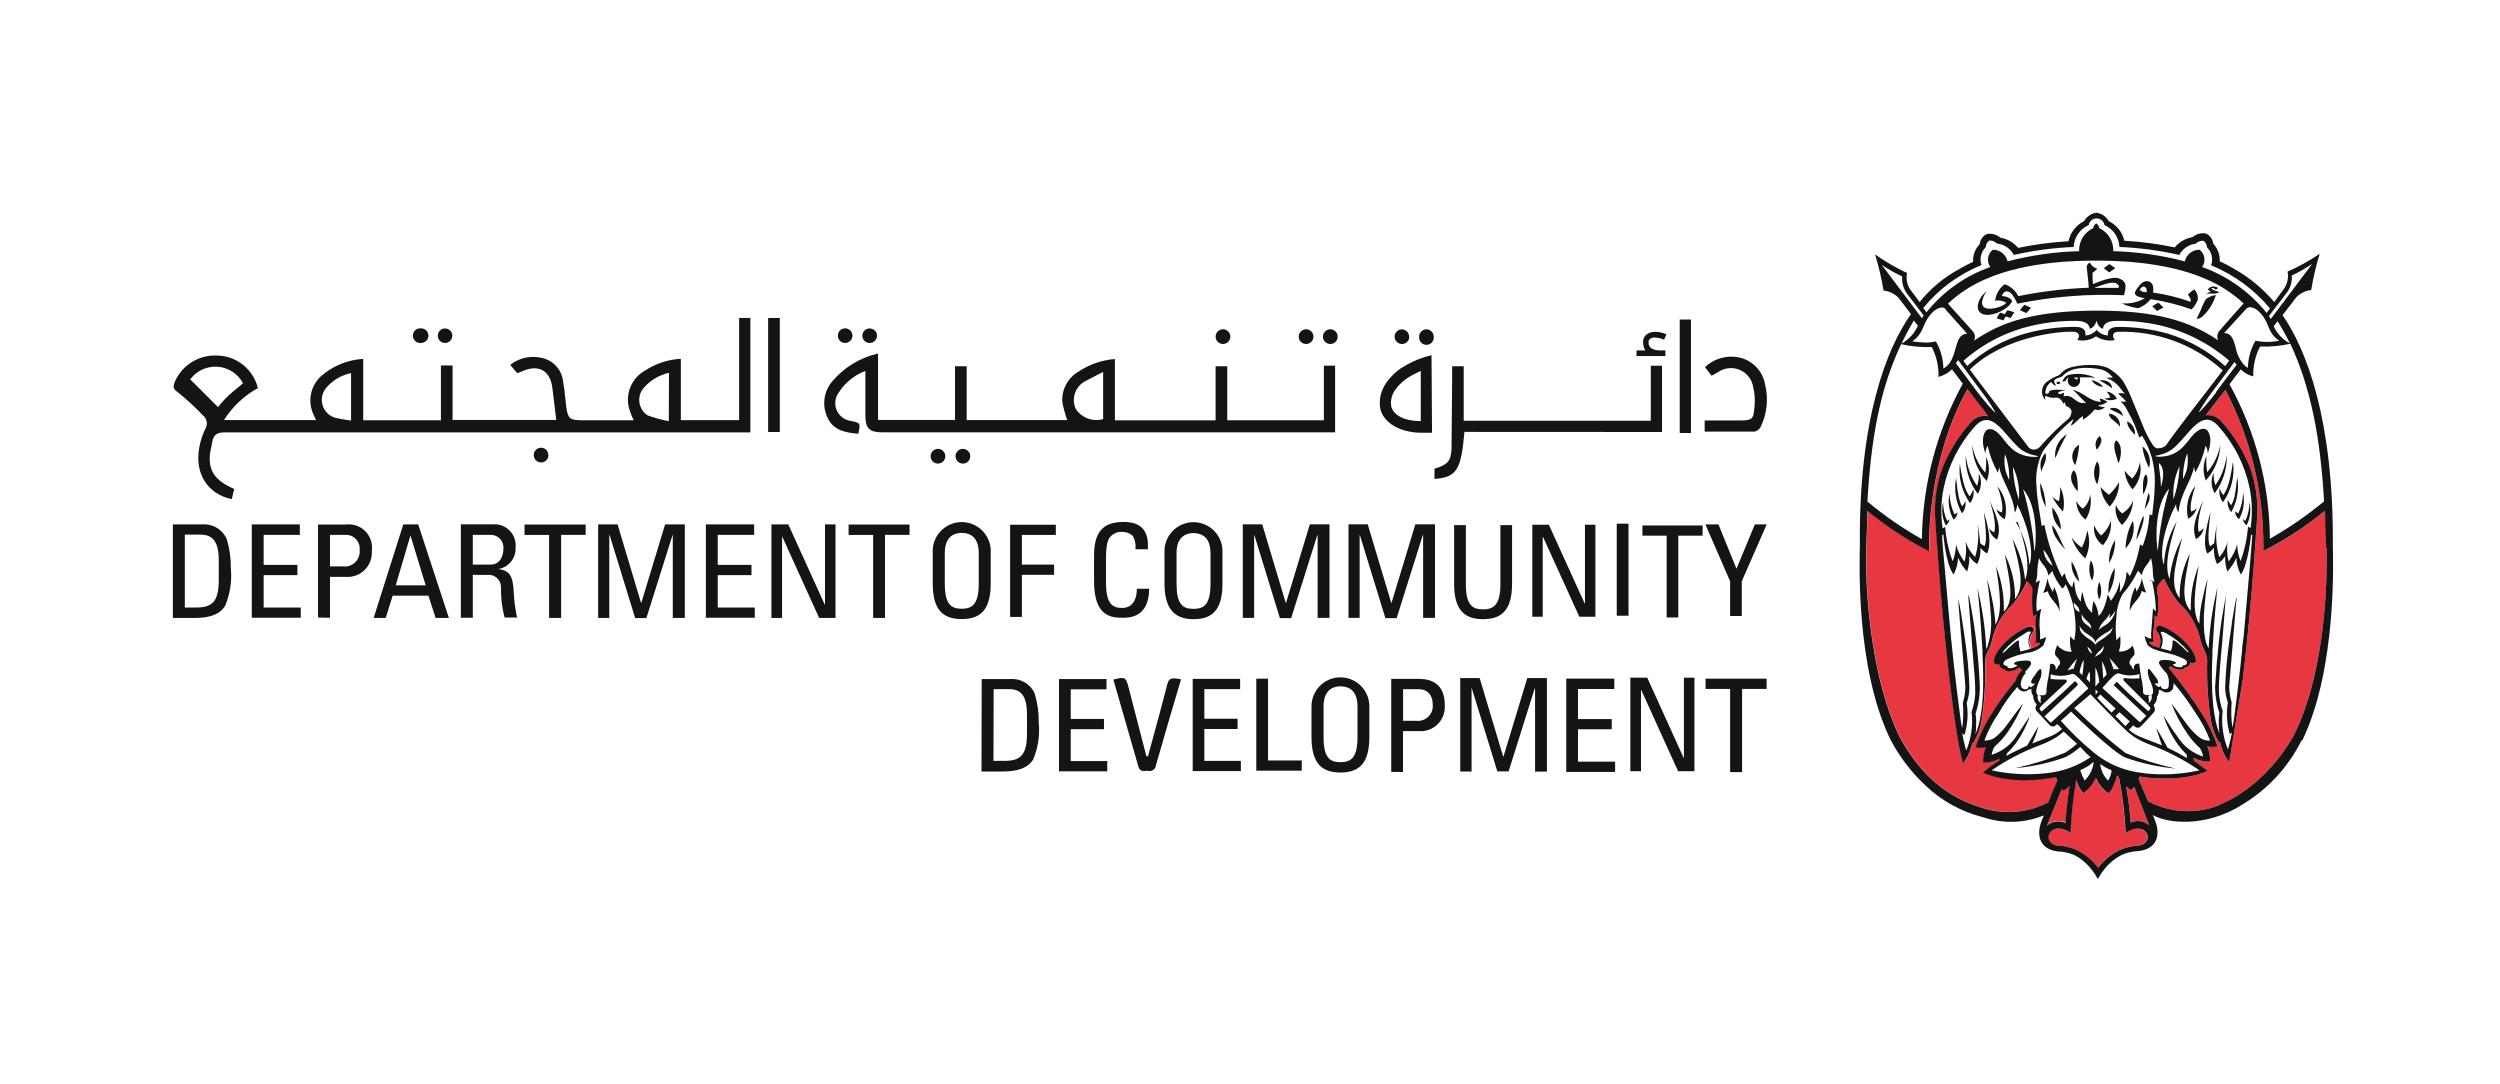 <svg width="219" height="95" viewBox="0 0 219 95" fill="none" xmlns="http://www.w3.org/2000/svg">
<rect width="219" height="95" fill="white"/>
<g clip-path="url(#clip0_180_24)">
<path d="M189.692 39.143C189.639 39.234 189.561 39.309 189.468 39.358C189.306 39.456 189.118 39.499 188.931 39.484C188.829 39.488 188.728 39.466 188.637 39.421C188.547 39.375 188.469 39.308 188.411 39.224C188.006 38.607 187.672 37.946 187.417 37.254L186.638 35.355C186.396 34.717 186.096 34.103 185.743 33.519C185.388 33.075 184.95 32.704 184.453 32.427C184.081 32.281 183.688 32.196 183.289 32.176C182.643 32.141 181.995 32.195 181.363 32.337C180.998 32.41 180.663 32.588 180.396 32.848C180.32 32.951 180.222 33.036 180.11 33.099C179.789 33.21 179.487 33.37 179.214 33.573C179.075 33.656 178.956 33.77 178.866 33.905C178.776 34.04 178.718 34.194 178.696 34.355C178.674 34.515 178.688 34.679 178.737 34.834C178.786 34.988 178.87 35.13 178.981 35.248V34.863C179.268 35.021 179.598 35.081 179.922 35.033C180.325 34.979 180.575 35.588 180.575 35.588L180.647 35.409C180.698 35.576 180.777 35.733 180.88 35.875L180.943 35.785C181.059 35.937 181.256 36.036 181.274 36.278C181.262 36.415 181.222 36.548 181.156 36.668C181.09 36.788 180.999 36.893 180.889 36.976C180.781 37.066 180.146 37.603 179.474 38.292L178.578 39.251C178.452 39.425 178.262 39.544 178.05 39.582H177.96C177.876 39.58 177.794 39.562 177.717 39.528C177.64 39.495 177.571 39.446 177.513 39.385L172.363 32.579C175.408 29.642 180.36 29.194 181.569 29.284C181.856 29.284 182.196 29.534 181.82 30C182.102 30.06 182.394 30.062 182.677 30.007C182.96 29.952 183.229 29.84 183.468 29.678C183.705 29.84 183.972 29.952 184.254 30.008C184.536 30.063 184.826 30.06 185.107 30C184.748 29.525 185.107 29.302 185.357 29.284C188.748 29.171 192.049 30.382 194.563 32.66C192.951 34.773 190.802 37.46 189.656 39.134M204.163 48C204.271 37.012 201.853 30.86 199.757 27.851L200.948 26.302C201.294 25.933 201.762 25.704 202.265 25.657C202.459 24.582 202.728 23.523 203.071 22.487C202.189 23.115 201.25 23.66 200.268 24.116C200.365 24.614 200.269 25.129 199.999 25.558L199.104 26.785C198.098 25.594 196.884 24.596 195.522 23.839C195.163 23.624 194.751 23.418 194.322 23.212C194.338 22.93 194.297 22.648 194.199 22.383C194.102 22.118 193.952 21.876 193.757 21.672C193.737 21.478 193.665 21.294 193.55 21.136C193.436 20.979 193.282 20.855 193.104 20.776C192.899 20.741 192.688 20.751 192.487 20.805C192.286 20.859 192.099 20.956 191.94 21.09C191.333 21.2 190.783 21.517 190.381 21.985C188.929 21.682 187.456 21.488 185.975 21.403C185.893 21.02 185.725 20.662 185.483 20.354C185.241 20.047 184.931 19.799 184.578 19.63C184.471 19.43 184.317 19.26 184.13 19.132C183.943 19.004 183.729 18.923 183.504 18.895C183.279 18.923 183.064 19.004 182.877 19.132C182.69 19.26 182.536 19.43 182.429 19.63C182.087 19.796 181.786 20.037 181.549 20.334C181.312 20.632 181.145 20.979 181.059 21.349C179.575 21.433 178.099 21.628 176.644 21.931C176.243 21.463 175.693 21.147 175.086 21.036C174.926 20.903 174.739 20.806 174.538 20.752C174.337 20.698 174.127 20.688 173.922 20.722C173.744 20.8 173.59 20.924 173.477 21.082C173.363 21.239 173.294 21.425 173.277 21.618C173.081 21.821 172.929 22.063 172.832 22.328C172.735 22.594 172.694 22.876 172.713 23.158C172.299 23.342 171.895 23.549 171.504 23.776C170.16 24.5 168.975 25.487 168.02 26.678L167.187 25.567C167.049 25.357 166.954 25.121 166.907 24.873C166.861 24.626 166.865 24.372 166.919 24.125C165.937 23.671 164.999 23.128 164.116 22.505C164.435 23.543 164.683 24.602 164.859 25.675C165.364 25.722 165.835 25.951 166.184 26.319L167.259 27.725C165.154 30.725 162.692 36.931 162.781 47.991C162.781 49.012 162.351 58.594 165.468 65.006C166.24 66.51 167.257 67.875 168.477 69.045C169.875 70.376 171.588 71.331 173.456 71.821L173.68 71.884C175.378 72.429 177.215 72.356 178.865 71.678L178.748 71.973C178.748 72.045 178.659 72.17 178.641 72.242C178.193 73.433 178.498 74.66 180.101 74.839C180.6 74.856 181.092 74.966 181.551 75.161C182.04 75.405 182.48 75.736 182.85 76.137C183.173 76.486 183.449 76.874 183.674 77.293C183.901 76.876 184.178 76.488 184.498 76.137C184.869 75.738 185.309 75.407 185.796 75.161C186.256 74.966 186.748 74.856 187.247 74.839C188.859 74.66 189.154 73.424 188.716 72.242C188.716 72.17 188.644 72.045 188.608 71.973C188.572 71.901 188.492 71.678 188.492 71.678C189.602 72.331 193.023 72.824 196.31 70.782C198.553 69.441 200.362 67.482 201.522 65.14C204.638 58.693 204.208 48.913 204.208 48.036" fill="white"/>
<path d="M203.669 44.748C202.224 45.94 200.668 46.989 199.021 47.882L198.269 48.285V47.748C198.273 43.021 197.133 38.363 194.947 34.172L193.218 36.384C193.46 36.355 193.704 36.383 193.933 36.465C194.162 36.547 194.368 36.682 194.535 36.858C195.66 38.093 196.547 39.527 197.15 41.085C197.583 42.358 197.783 43.699 197.741 45.043C197.741 45.043 197.32 52.44 196.469 59.524L195.278 66.796C194.883 66.264 194.608 65.653 194.472 65.005L194.401 65.067C194.048 64.48 193.806 63.834 193.684 63.16C193.41 61.416 193.3 59.65 193.353 57.885C193.334 57.539 193.236 57.202 193.066 56.9C192.925 56.615 192.817 56.314 192.744 56.005C192.467 54.785 191.815 53.683 190.881 52.852C190.35 52.199 189.91 51.476 189.574 50.703L189.52 50.748C189.252 50.959 189.05 51.241 188.938 51.563C189.09 52.409 189.105 53.273 188.983 54.124C188.898 54.063 188.817 53.998 188.741 53.927C188.83 54.688 188.454 55.575 188.687 56.282L188.239 56.219C188.253 56.257 188.271 56.293 188.293 56.327C188.351 56.413 188.432 56.481 188.526 56.524L188.669 56.596C188.714 56.596 188.821 56.658 189.135 56.757C189.24 56.522 189.277 56.263 189.242 56.008C189.207 55.753 189.102 55.513 188.938 55.315C188.723 55.046 188.983 54.688 189.421 54.867C190.113 55.161 190.745 55.58 191.284 56.103C192.233 56.999 192.511 57.894 192.305 58.037C192.099 58.181 192.036 58.145 191.857 58.037C191.862 58.073 191.862 58.109 191.857 58.145C191.825 58.232 191.771 58.31 191.7 58.371C191.63 58.432 191.545 58.474 191.454 58.494C191.384 58.567 191.296 58.622 191.199 58.653C191.102 58.685 190.999 58.691 190.899 58.673C190.708 58.659 190.521 58.604 190.353 58.512C190.283 58.478 190.219 58.433 190.165 58.378L189.986 58.512C191.153 59.929 192.221 61.425 193.183 62.99C193.617 63.751 193.976 64.551 194.257 65.381C193.963 65.453 193.656 65.453 193.362 65.381C193.537 65.803 193.619 66.258 193.604 66.715C193.098 66.738 192.596 66.62 192.153 66.375C192.172 66.457 192.187 66.541 192.198 66.626L193.398 67.521C191.159 68.578 187.908 68.094 187.845 68.085L187.424 68.022C187.424 68.085 187.371 68.157 187.335 68.228L188.177 70.199C189.646 70.974 191.333 71.236 192.968 70.942C193.383 70.871 193.791 70.76 194.186 70.611C195.612 70.026 196.918 69.182 198.036 68.121C199.19 67.049 200.166 65.8 200.929 64.422C203.41 59.587 203.813 52.387 203.813 49.485V47.963C203.813 46.978 203.741 45.393 203.705 44.649M179.472 70.216L180.251 68.336C180.251 68.246 180.189 68.157 180.162 68.049L179.266 68.184C178.998 68.219 175.971 68.676 173.732 67.62L175.201 66.563V66.428C174.758 66.674 174.256 66.791 173.75 66.769C173.743 66.312 173.825 65.859 173.992 65.434C173.698 65.51 173.39 65.51 173.096 65.434C173.372 64.602 173.729 63.798 174.162 63.034C174.887 61.819 175.708 60.663 176.615 59.578C176.691 59.286 176.839 59.018 177.045 58.799L177.18 58.646L176.911 58.431C176.85 58.504 176.774 58.562 176.687 58.602C176.518 58.693 176.332 58.748 176.141 58.763C175.845 58.763 175.693 58.718 175.586 58.584C175.494 58.566 175.408 58.525 175.337 58.464C175.266 58.402 175.213 58.323 175.183 58.234C175.174 58.199 175.174 58.162 175.183 58.127C175.117 58.161 175.042 58.174 174.968 58.164C174.895 58.154 174.826 58.123 174.771 58.073C174.574 57.894 174.86 57.034 175.792 56.139C176.334 55.617 176.965 55.196 177.654 54.894C178.102 54.697 178.371 55.073 178.138 55.342C177.973 55.54 177.869 55.78 177.835 56.036C177.802 56.291 177.842 56.55 177.95 56.784C178.09 56.741 178.227 56.69 178.362 56.632C178.514 56.592 178.647 56.5 178.738 56.372V56.264H178.344C178.541 55.772 178.236 54.563 178.433 53.775C178.351 53.836 178.26 53.888 178.165 53.927C178.043 53.133 178.022 52.326 178.102 51.527C177.998 51.262 177.829 51.028 177.61 50.846C177.304 51.593 176.881 52.285 176.356 52.897C175.437 53.735 174.799 54.836 174.529 56.049C174.457 56.36 174.349 56.66 174.207 56.945C174.037 57.25 173.939 57.59 173.92 57.939C173.969 59.7 173.858 61.463 173.589 63.205C173.47 63.879 173.227 64.526 172.872 65.112L172.801 65.049C172.666 65.698 172.39 66.309 171.995 66.84C171.995 66.84 171.565 65.999 170.804 59.56C169.953 52.485 169.532 45.088 169.532 45.088C169.49 43.744 169.69 42.403 170.123 41.13C170.728 39.573 171.615 38.14 172.738 36.903C172.921 36.711 173.151 36.569 173.405 36.491C173.659 36.412 173.929 36.4 174.189 36.455L173.902 36.061L172.38 34.073C168.923 40.163 169.004 47.434 169.004 47.506V48.285L168.395 47.963C166.698 47.048 165.094 45.971 163.604 44.748C163.604 45.482 163.496 47.99 163.496 47.99V49.512C163.496 52.422 164.015 59.542 166.389 64.467C167.108 65.853 168.045 67.114 169.165 68.202C170.364 69.33 171.803 70.172 173.374 70.664L173.732 70.781C174.672 71.078 175.662 71.186 176.644 71.099C177.626 71.011 178.582 70.729 179.454 70.27L179.472 70.216ZM180.959 72.061C181.022 70.969 181.142 69.881 181.317 68.802C181.168 68.972 180.985 69.11 180.78 69.205C180.78 69.205 180.69 69.16 180.636 69.088L179.329 72.294C179.549 72.101 179.82 71.976 180.109 71.935C180.399 71.894 180.694 71.938 180.959 72.061ZM186.189 72.921C186.108 71.344 185.926 69.773 185.642 68.219L185.553 68.112C185.506 68.05 185.464 67.984 185.427 67.915C185.347 68.222 185.242 68.521 185.114 68.811C185.017 69.07 184.864 69.305 184.666 69.5C184.181 69.156 183.8 68.685 183.565 68.139C183.328 68.677 182.95 69.141 182.472 69.482C182.278 69.282 182.125 69.044 182.024 68.784C181.957 68.635 181.897 68.482 181.845 68.327C181.583 69.858 181.419 71.405 181.353 72.957C180.01 72.061 179.204 72.957 179.472 73.584C179.497 73.635 179.527 73.683 179.562 73.727C179.637 73.833 179.737 73.92 179.852 73.98C179.967 74.041 180.094 74.074 180.224 74.076C180.796 74.099 181.358 74.23 181.881 74.461C182.622 74.822 183.266 75.353 183.762 76.011C184.262 75.354 184.909 74.823 185.651 74.461C186.171 74.229 186.73 74.099 187.299 74.076C187.43 74.071 187.558 74.036 187.674 73.976C187.79 73.916 187.891 73.831 187.971 73.727C188.006 73.683 188.036 73.635 188.06 73.584C188.329 72.957 187.523 72.079 186.18 72.957M186.69 69.196C186.525 69.116 186.374 69.01 186.242 68.882C186.443 69.929 186.578 70.988 186.645 72.052C186.909 71.929 187.203 71.886 187.49 71.927C187.778 71.969 188.048 72.093 188.266 72.285L186.959 68.909C186.833 69.07 186.717 69.205 186.69 69.196Z" fill="#E73741"/>
<path d="M203.776 48.052L203.669 44.739C202.224 45.931 200.667 46.98 199.021 47.873L198.269 48.276V47.739C198.272 43.012 197.133 38.354 194.947 34.163L193.218 36.375C193.459 36.346 193.704 36.373 193.933 36.456C194.161 36.538 194.367 36.673 194.535 36.849C195.66 38.084 196.547 39.518 197.15 41.076C197.583 42.349 197.783 43.69 197.741 45.034C197.741 45.034 197.32 52.431 196.469 59.515L195.278 66.787C194.883 66.255 194.608 65.644 194.472 64.996L194.4 65.058C194.048 64.471 193.805 63.825 193.684 63.151C193.41 61.407 193.299 59.641 193.352 57.876C193.334 57.53 193.236 57.193 193.066 56.891C192.925 56.606 192.817 56.305 192.744 55.996C192.466 54.776 191.815 53.674 190.881 52.843C190.349 52.19 189.91 51.467 189.573 50.694L189.52 50.739C189.252 50.95 189.05 51.232 188.938 51.554C189.09 52.4 189.105 53.264 188.982 54.115C188.898 54.054 188.817 53.989 188.741 53.918C188.83 54.679 188.454 55.566 188.687 56.273L188.239 56.211C188.253 56.248 188.271 56.284 188.293 56.318C188.351 56.404 188.431 56.472 188.526 56.515L188.669 56.587C188.714 56.587 188.821 56.649 189.135 56.748C189.239 56.513 189.277 56.254 189.242 55.999C189.207 55.744 189.102 55.504 188.938 55.306C188.723 55.037 188.982 54.679 189.421 54.858C190.113 55.152 190.745 55.571 191.284 56.094C192.233 56.99 192.511 57.885 192.305 58.028C192.099 58.172 192.036 58.136 191.857 58.028C191.861 58.064 191.861 58.1 191.857 58.136C191.825 58.223 191.771 58.301 191.7 58.362C191.63 58.423 191.545 58.465 191.454 58.485C191.383 58.558 191.296 58.613 191.199 58.644C191.102 58.676 190.999 58.682 190.899 58.664C190.707 58.65 190.521 58.595 190.352 58.503C190.283 58.469 190.219 58.424 190.164 58.369L189.985 58.503C191.151 59.921 192.219 61.417 193.182 62.981C193.615 63.745 193.975 64.549 194.257 65.381C193.963 65.453 193.656 65.453 193.361 65.381C193.537 65.803 193.619 66.258 193.603 66.715C193.098 66.738 192.595 66.62 192.152 66.375C192.172 66.457 192.187 66.541 192.197 66.625L193.397 67.521C191.158 68.578 187.908 68.094 187.845 68.085L187.424 68.022C187.424 68.085 187.37 68.157 187.335 68.228L188.176 70.199C189.646 70.974 191.332 71.236 192.967 70.942C193.383 70.871 193.791 70.76 194.185 70.611C195.612 70.026 196.918 69.182 198.036 68.121C199.189 67.049 200.166 65.8 200.929 64.422C203.409 59.587 203.812 52.387 203.812 49.485V47.963M188.266 72.294L186.958 68.918C186.833 69.079 186.717 69.213 186.69 69.204C186.523 69.123 186.372 69.014 186.242 68.882C186.442 69.933 186.577 70.994 186.645 72.061C186.909 71.938 187.202 71.895 187.49 71.936C187.778 71.978 188.048 72.102 188.266 72.294ZM186.206 72.921C186.127 71.343 185.941 69.772 185.651 68.219L185.579 68.112C185.532 68.05 185.49 67.984 185.454 67.915C185.374 68.221 185.269 68.521 185.141 68.811C185.043 69.07 184.89 69.305 184.693 69.5C184.208 69.156 183.827 68.685 183.591 68.139C183.351 68.674 182.974 69.138 182.499 69.482C182.306 69.284 182.154 69.049 182.051 68.793C181.979 68.631 181.926 68.479 181.872 68.327C181.61 69.858 181.445 71.405 181.379 72.957C180.036 72.061 179.23 72.957 179.499 73.584C179.523 73.635 179.553 73.683 179.588 73.727C179.664 73.833 179.763 73.92 179.878 73.98C179.993 74.041 180.121 74.074 180.251 74.076C180.823 74.099 181.385 74.23 181.908 74.461C182.648 74.822 183.293 75.353 183.788 76.01C184.287 75.352 184.934 74.821 185.678 74.461C186.198 74.229 186.757 74.099 187.326 74.076C187.456 74.07 187.584 74.036 187.7 73.976C187.816 73.916 187.918 73.831 187.997 73.727C188.032 73.683 188.062 73.635 188.087 73.584C188.355 72.957 187.55 72.079 186.206 72.957M179.311 72.33C179.53 72.137 179.801 72.012 180.091 71.971C180.38 71.929 180.676 71.973 180.941 72.097C181.004 71.005 181.123 69.917 181.299 68.837C181.15 69.008 180.967 69.145 180.761 69.24C180.761 69.24 180.672 69.196 180.618 69.124L179.311 72.33ZM179.445 70.306V70.252C179.687 69.618 179.947 68.991 180.224 68.372C180.224 68.282 180.161 68.193 180.135 68.085C179.83 68.139 179.508 68.175 179.239 68.219C178.97 68.264 175.944 68.712 173.687 67.664C173.955 67.467 174.475 67.037 175.164 66.59V66.455C174.722 66.701 174.219 66.818 173.714 66.796C173.707 66.339 173.789 65.886 173.955 65.461C173.662 65.537 173.354 65.537 173.06 65.461C173.335 64.631 173.692 63.83 174.126 63.07C174.849 61.851 175.669 60.692 176.579 59.605C176.655 59.313 176.803 59.045 177.009 58.825L177.144 58.673L176.875 58.458C176.814 58.531 176.737 58.589 176.651 58.628C176.48 58.721 176.29 58.776 176.096 58.79C175.997 58.812 175.894 58.806 175.798 58.775C175.702 58.743 175.616 58.687 175.549 58.611C175.457 58.592 175.37 58.55 175.298 58.489C175.226 58.428 175.171 58.35 175.138 58.261C175.133 58.226 175.133 58.19 175.138 58.154C175.072 58.188 174.997 58.2 174.923 58.191C174.85 58.181 174.781 58.15 174.726 58.1C174.529 57.921 174.815 57.061 175.747 56.166C176.289 55.644 176.92 55.222 177.609 54.921C178.057 54.724 178.326 55.1 178.093 55.369C177.928 55.567 177.823 55.807 177.79 56.062C177.757 56.318 177.797 56.577 177.905 56.81C178.045 56.767 178.182 56.717 178.317 56.658C178.469 56.619 178.602 56.527 178.693 56.399V56.309H178.299C178.496 55.816 178.191 54.608 178.388 53.819C178.305 53.881 178.215 53.932 178.12 53.972C177.998 53.178 177.977 52.371 178.057 51.572C177.954 51.309 177.784 51.077 177.564 50.9C177.257 51.642 176.833 52.331 176.311 52.942C175.405 53.771 174.777 54.859 174.511 56.058C174.438 56.368 174.33 56.669 174.188 56.954C174.018 57.259 173.92 57.599 173.902 57.948C173.951 59.709 173.84 61.472 173.57 63.214C173.451 63.888 173.208 64.535 172.854 65.121L172.782 65.067C172.646 65.716 172.371 66.327 171.976 66.858C171.976 66.858 171.547 66.016 170.785 59.578C169.935 52.503 169.505 45.106 169.505 45.106C169.463 43.762 169.663 42.421 170.096 41.148C170.703 39.587 171.592 38.151 172.72 36.912C172.903 36.719 173.132 36.577 173.386 36.498C173.641 36.42 173.91 36.408 174.17 36.464L173.884 36.07L172.361 34.082C168.905 40.172 168.985 47.452 168.985 47.515V48.294L168.376 47.972C166.68 47.056 165.075 45.98 163.585 44.757C163.585 45.491 163.478 47.999 163.478 47.999V49.521C163.478 52.431 163.997 59.551 166.37 64.476C167.09 65.862 168.027 67.123 169.147 68.21C170.345 69.339 171.784 70.181 173.355 70.673L173.714 70.79C174.654 71.087 175.644 71.195 176.626 71.107C177.608 71.02 178.563 70.738 179.436 70.279M163.603 43.951C165.085 45.186 166.677 46.283 168.358 47.228C168.417 42.463 169.647 37.785 171.941 33.608L170.991 32.354C170.663 32.676 170.255 32.905 169.809 33.017C169.842 32.109 169.641 31.209 169.227 30.402C168.325 30.435 167.421 30.351 166.541 30.151C164.75 33.912 163.908 38.211 163.585 43.96M166.558 30.115C166.96 29.884 167.315 29.58 167.606 29.22C167.76 29.004 167.894 28.777 168.009 28.539L167.651 28.073C167.257 28.745 166.89 29.416 166.558 30.133M168.35 27.894C168.399 27.806 168.456 27.722 168.52 27.643L167.015 25.673C166.725 25.244 166.589 24.73 166.63 24.213C166.006 23.926 165.407 23.587 164.839 23.202L168.358 27.876M168.475 26.981L168.761 27.357C170.216 25.537 172.152 24.162 174.35 23.39C174.184 23.157 174.114 22.87 174.156 22.588C174.198 22.305 174.347 22.05 174.573 21.876C174.873 21.873 175.164 21.973 175.399 22.159C175.633 22.344 175.797 22.605 175.863 22.897C177.911 22.36 180.015 22.059 182.132 22.002C182.113 21.581 182.221 21.164 182.441 20.805C182.662 20.446 182.984 20.161 183.367 19.987C183.373 19.902 183.4 19.82 183.445 19.748C183.49 19.676 183.553 19.616 183.627 19.575C183.702 19.616 183.766 19.676 183.812 19.747C183.859 19.819 183.888 19.901 183.896 19.987C184.277 20.163 184.598 20.448 184.816 20.807C185.035 21.166 185.142 21.582 185.123 22.002C187.24 22.059 189.343 22.36 191.391 22.897C191.457 22.605 191.621 22.344 191.855 22.159C192.09 21.973 192.382 21.873 192.681 21.876C192.909 22.049 193.06 22.304 193.102 22.587C193.144 22.87 193.073 23.158 192.905 23.39C195.124 24.18 197.081 25.573 198.555 27.41L198.851 27.017C197.463 25.357 195.693 24.06 193.693 23.237C193.79 22.967 193.808 22.675 193.742 22.395C193.677 22.115 193.533 21.86 193.326 21.661C193.326 21.547 193.298 21.434 193.243 21.334C193.188 21.234 193.109 21.149 193.012 21.088C192.889 21.08 192.767 21.1 192.652 21.145C192.538 21.189 192.434 21.259 192.35 21.348C192.047 21.382 191.757 21.489 191.506 21.661C191.255 21.833 191.049 22.063 190.908 22.333C189.183 21.943 187.427 21.709 185.66 21.634C185.643 21.225 185.511 20.828 185.28 20.489C185.049 20.151 184.728 19.883 184.352 19.718C184.326 19.554 184.242 19.405 184.116 19.298C183.989 19.19 183.829 19.131 183.663 19.131C183.497 19.131 183.337 19.19 183.21 19.298C183.084 19.405 183 19.554 182.973 19.718C182.596 19.881 182.272 20.148 182.039 20.487C181.806 20.826 181.674 21.223 181.657 21.634C179.89 21.709 178.134 21.943 176.409 22.333C176.266 22.058 176.057 21.823 175.801 21.65C175.544 21.476 175.249 21.369 174.941 21.339C174.854 21.251 174.751 21.182 174.637 21.136C174.523 21.089 174.401 21.067 174.278 21.07C174.18 21.133 174.099 21.219 174.043 21.32C173.987 21.422 173.957 21.536 173.955 21.652C173.749 21.85 173.603 22.102 173.537 22.381C173.47 22.659 173.485 22.95 173.579 23.22C171.598 24.022 169.849 25.309 168.493 26.963M198.761 27.679L198.914 27.948L202.55 23.112C201.982 23.502 201.383 23.844 200.758 24.133C200.802 24.648 200.663 25.162 200.364 25.584C200.311 25.673 199.684 26.479 198.752 27.688M199.514 28.136L199.173 28.584C199.473 29.229 199.977 29.757 200.606 30.088C200.274 29.42 199.909 28.769 199.514 28.136ZM194.141 34.315C194.284 34.118 194.973 33.196 195.932 31.951C195.861 31.876 195.798 31.796 195.744 31.709L193.818 34.288C193.386 34.863 192.985 35.461 192.618 36.079C192.618 36.258 193.809 34.825 194.158 34.342M182.23 67.476C182.328 67.787 182.457 68.087 182.615 68.372C183.062 67.937 183.344 67.361 183.412 66.742C183.296 66.831 183.099 66.993 182.938 67.1C182.776 67.207 182.4 67.387 182.221 67.476M174.448 67.476C176.041 67.826 177.681 67.911 179.302 67.727C180.676 67.59 181.994 67.109 183.135 66.33C182.814 66.054 182.515 65.755 182.239 65.434C181.837 65.783 181.395 66.084 180.923 66.33C179.505 66.84 178.027 67.162 176.526 67.288C178.029 66.966 179.5 66.511 180.923 65.927C181.283 65.698 181.624 65.44 181.944 65.157L180.779 64.082C180.59 64.253 180.389 64.411 180.179 64.557C179.701 64.851 179.194 65.097 178.666 65.291C177.181 65.847 175.771 66.584 174.466 67.485M178.209 48.321C178.388 47.784 178.567 44.345 177.224 42.858C177.743 44.64 178.076 46.471 178.218 48.321M175.639 39.787C175.56 40.266 175.575 40.755 175.684 41.228C175.77 41.511 175.877 41.787 176.006 42.052C176.036 41.28 175.911 40.51 175.639 39.787ZM176.329 40.888C176.362 41.87 176.54 42.842 176.857 43.772C176.942 42.781 176.76 41.785 176.329 40.888ZM171.341 31.825L173.248 34.378C173.606 34.852 174.797 36.294 174.788 36.106C174.428 35.483 174.028 34.885 173.588 34.315L171.529 31.539L171.35 31.808M170.454 27.097C170.364 26.981 170.096 26.757 169.451 27.213C168.314 28.199 168.681 29.094 167.517 29.9C167.857 29.962 168.201 29.995 168.547 29.999C168.714 30.009 168.881 30.009 169.048 29.999L169.585 29.909C170.003 30.631 170.228 31.448 170.239 32.282C171.609 31.566 171.045 29.22 172.326 29.237L170.445 27.133M196.558 26.596C195.588 25.692 194.466 24.964 193.245 24.446C189.573 22.834 184.935 22.834 183.6 22.834C182.275 22.834 177.618 22.834 173.955 24.446C172.734 24.964 171.613 25.692 170.642 26.596L172.755 28.951C172.877 29.062 172.959 29.209 172.989 29.37C173.02 29.532 172.998 29.699 172.926 29.846C175.451 28.1 178.388 27.249 183.511 27.213H183.744C188.812 27.213 191.803 28.109 194.311 29.811C194.239 29.663 194.216 29.496 194.247 29.334C194.278 29.173 194.36 29.026 194.481 28.915C194.902 28.404 196.567 26.551 196.567 26.551M195.851 30.455C195.96 31.072 196.253 31.64 196.693 32.085L196.917 32.228C196.93 31.391 197.158 30.57 197.579 29.846C198.265 29.988 198.972 29.988 199.657 29.846C198.6 29.13 198.833 28.324 198.045 27.464C197.956 27.365 197.86 27.272 197.758 27.187C197.578 27.034 197.357 26.937 197.123 26.909C197.053 26.905 196.984 26.918 196.92 26.946C196.856 26.974 196.8 27.017 196.755 27.07L194.83 29.175C195.484 29.175 195.654 29.748 195.842 30.428M194.947 32.04L195.278 31.593C193.518 30.071 191.411 29.004 189.144 28.485C187.897 28.21 186.623 28.084 185.347 28.109C184.666 28.109 184.227 28.378 184.227 28.799C183.806 28.727 183.69 28.19 183.636 28.082C183.636 28.306 183.394 28.736 183.054 28.799C183.054 28.378 182.606 28.118 181.935 28.109C180.655 28.089 179.377 28.221 178.129 28.503C175.852 28.999 173.741 30.069 171.994 31.61L172.326 32.058C173.765 30.734 175.495 29.765 177.376 29.228C178.834 28.824 180.341 28.625 181.854 28.637C182.66 28.637 182.75 29.13 182.66 29.381C182.852 29.378 183.042 29.334 183.215 29.25C183.388 29.167 183.541 29.046 183.663 28.897C183.788 29.044 183.943 29.164 184.117 29.247C184.292 29.331 184.482 29.376 184.675 29.381C184.585 29.13 184.675 28.664 185.481 28.637C186.979 28.629 188.47 28.828 189.914 29.228C191.784 29.803 193.505 30.781 194.955 32.094M189.045 39.258C189.233 39.274 189.421 39.23 189.582 39.133C189.676 39.084 189.753 39.009 189.806 38.918C190.97 37.243 193.12 34.557 194.714 32.443C192.2 30.166 188.898 28.955 185.508 29.067C185.221 29.067 184.899 29.318 185.257 29.784C184.976 29.844 184.686 29.847 184.404 29.791C184.123 29.736 183.855 29.623 183.618 29.461C183.379 29.623 183.11 29.735 182.827 29.791C182.544 29.846 182.253 29.844 181.97 29.784C182.329 29.309 181.97 29.085 181.72 29.067C180.484 28.978 175.541 29.461 172.558 32.381L177.708 39.187C177.766 39.247 177.835 39.296 177.912 39.33C177.989 39.364 178.072 39.382 178.155 39.384H178.245C178.457 39.346 178.647 39.227 178.773 39.052C179.132 38.667 179.311 38.443 179.669 38.094C180.341 37.396 180.976 36.876 181.084 36.778C181.194 36.695 181.285 36.59 181.351 36.47C181.417 36.349 181.458 36.216 181.469 36.079C181.469 35.837 181.254 35.739 181.138 35.587L181.075 35.676C180.972 35.535 180.893 35.378 180.842 35.211L180.77 35.39C180.77 35.39 180.52 34.781 180.117 34.834C179.793 34.882 179.463 34.822 179.176 34.664C179.176 34.664 179.114 34.843 179.176 35.049C179.065 34.931 178.981 34.79 178.932 34.635C178.883 34.481 178.869 34.317 178.891 34.156C178.913 33.995 178.971 33.842 179.061 33.706C179.151 33.571 179.27 33.458 179.409 33.375C179.682 33.172 179.984 33.012 180.305 32.9C180.417 32.838 180.515 32.752 180.591 32.649C180.856 32.388 181.193 32.21 181.558 32.139C182.19 31.997 182.838 31.942 183.484 31.978C183.883 31.997 184.276 32.082 184.648 32.228C185.145 32.506 185.583 32.877 185.938 33.321C186.295 33.903 186.594 34.517 186.833 35.157L187.621 37.055C187.876 37.748 188.21 38.409 188.615 39.025C188.671 39.11 188.749 39.179 188.84 39.225C188.931 39.27 189.033 39.291 189.135 39.285M179.015 48.151C179.027 48.433 179.106 48.708 179.244 48.954C179.383 49.2 179.577 49.409 179.812 49.566C179.626 49.053 179.357 48.575 179.015 48.151ZM185.284 53.524C185.144 53.764 184.966 53.979 184.755 54.16C184.801 54.02 184.831 53.876 184.845 53.73C184.7 53.974 184.526 54.2 184.326 54.402C184.097 54.615 183.933 54.888 183.851 55.19C184.024 55.016 184.223 54.87 184.442 54.76C184.865 54.487 185.169 54.065 185.293 53.578M185.624 58.62C185.374 58.274 185.096 57.95 184.791 57.652C184.926 57.968 185.042 58.291 185.141 58.62H185.194C185.25 58.602 185.309 58.602 185.364 58.62C185.424 58.613 185.484 58.613 185.544 58.62H185.633M185.293 62.712C185.598 63.004 185.897 63.302 186.188 63.608L186.564 63.196L185.669 62.39L185.293 62.748M183.717 61.136C184.102 61.539 184.612 62.085 184.97 62.425L185.329 62.067L183.985 60.84L183.717 61.136ZM183.573 60.393V60.84L183.788 60.608C183.709 60.538 183.634 60.463 183.564 60.384M183.564 60.133L183.896 59.748C183.857 59.299 183.742 58.86 183.555 58.449V60.151M184.111 57.894C184.173 58.252 184.218 59.13 184.236 59.416L184.541 59.103C184.487 58.676 184.34 58.267 184.111 57.903M183.511 57.545C183.61 57.499 183.706 57.445 183.797 57.384C183.969 57.301 184.11 57.166 184.2 56.999C184.273 56.868 184.296 56.715 184.263 56.569C184.21 56.715 184.121 56.844 184.003 56.945C183.892 57.042 183.787 57.147 183.69 57.258C183.621 57.348 183.561 57.444 183.511 57.545ZM183.197 55.073C183.197 54.446 182.517 54.375 182.364 53.766C182.275 54.661 182.884 54.661 183.197 55.073ZM183.555 56.479C183.618 56.369 183.707 56.276 183.815 56.211C184.191 55.985 184.545 55.724 184.872 55.431C184.972 55.284 185.045 55.121 185.087 54.948C184.971 55.115 184.818 55.253 184.639 55.351C184.277 55.54 183.946 55.782 183.654 56.067C183.606 56.14 183.576 56.223 183.564 56.309C183.558 56.246 183.54 56.186 183.511 56.13C183.332 55.736 182.758 55.575 182.418 55.181C182.194 54.93 182.185 54.822 182.185 54.822C182.166 55.037 182.219 55.252 182.338 55.431C182.562 55.671 182.818 55.879 183.099 56.049C183.285 56.152 183.442 56.3 183.555 56.479ZM183.269 57.285C183.25 57.155 183.202 57.03 183.13 56.92C183.057 56.81 182.961 56.718 182.848 56.649C182.902 56.907 183.052 57.135 183.269 57.285ZM183.09 59.793C183.09 59.416 183.09 59.005 183.036 58.825C182.915 59.027 182.83 59.248 182.785 59.479L183.09 59.793ZM181.03 58.772C181.12 58.772 181.388 58.62 181.541 58.593H181.648C181.732 58.288 181.833 57.989 181.952 57.697C181.62 58.049 181.321 58.429 181.057 58.834M182.167 58.906L182.409 59.139C182.491 58.702 182.533 58.258 182.535 57.813C182.34 58.15 182.216 58.521 182.167 58.906ZM182.167 53.605C182.161 53.474 182.127 53.346 182.069 53.228C181.97 53.099 181.859 52.978 181.738 52.87C181.7 52.829 181.672 52.78 181.657 52.727C181.649 52.881 181.667 53.036 181.711 53.184C181.751 53.314 181.837 53.425 181.952 53.497C182.018 53.545 182.09 53.581 182.167 53.605ZM181.899 60.124L179.096 62.757L179.579 63.258C179.633 63.312 179.669 63.312 179.714 63.258L182.911 60.339V60.267C182.911 60.249 182.499 59.802 182.284 59.578C182.069 59.354 181.702 58.969 181.505 59.04C181.331 59.093 181.155 59.135 180.976 59.166C180.549 59.235 180.111 59.208 179.696 59.085H179.633V59.47C180.019 59.523 180.408 59.541 180.797 59.524C181.012 59.524 181.155 59.596 180.976 59.81L179.024 61.637C178.639 61.996 178.612 62.085 178.729 62.211L178.854 62.327L179.597 61.664L180.815 60.563L181.711 59.712C181.727 59.696 181.75 59.686 181.773 59.686C181.797 59.686 181.819 59.696 181.836 59.712L181.997 59.891C182.009 59.91 182.016 59.932 182.016 59.954C182.016 59.976 182.009 59.998 181.997 60.017M186.296 59.425C186.668 59.454 187.043 59.454 187.415 59.425V59.049C187 59.172 186.562 59.2 186.135 59.13C185.848 59.067 185.839 59.058 185.615 58.996C185.391 58.933 185.078 59.264 184.827 59.533L184.2 60.222C184.195 60.227 184.19 60.232 184.187 60.238C184.184 60.245 184.182 60.251 184.182 60.258C184.182 60.265 184.184 60.272 184.187 60.278C184.19 60.285 184.195 60.29 184.2 60.294L187.388 63.214C187.396 63.225 187.406 63.234 187.417 63.24C187.429 63.246 187.442 63.249 187.455 63.249C187.469 63.249 187.482 63.246 187.494 63.24C187.505 63.234 187.515 63.225 187.523 63.214L188.015 62.703L185.212 60.07C185.167 60.07 185.158 59.981 185.212 59.954L185.373 59.775C185.391 59.76 185.413 59.752 185.436 59.752C185.459 59.752 185.481 59.76 185.499 59.775C185.499 59.819 186.394 60.67 186.394 60.67L187.442 61.637L188.194 62.3L188.311 62.175C188.427 62.049 188.4 61.969 188.024 61.602L186.09 59.676C185.911 59.461 186.036 59.39 186.251 59.39M185.687 51.885C186.068 51.366 186.275 50.739 186.278 50.094C186.406 50.199 186.504 50.334 186.564 50.488C187.006 49.609 187.308 48.666 187.46 47.694C187.639 47.784 187.46 47.694 187.693 47.837C188.032 46.954 188.234 46.024 188.293 45.079C188.364 45.079 188.472 45.079 188.526 45.169C188.615 44.506 188.723 43.449 188.75 42.706C188.803 41.802 188.712 40.895 188.481 40.02C188.287 39.37 188.007 38.75 187.648 38.175C187.557 38.215 187.478 38.277 187.415 38.354C187.29 37.996 186.967 37.1 186.788 36.787C186.367 35.981 186.161 35.461 185.741 35.175C185.913 35.19 186.087 35.19 186.26 35.175C186.04 34.929 185.803 34.699 185.553 34.485C185.66 34.413 185.839 34.422 186.144 34.485C185.714 34.091 185.57 33.5 184.478 33.088C184.681 33.076 184.884 33.076 185.087 33.088C184.839 32.737 184.479 32.481 184.066 32.363C182.938 32.139 181.379 32.094 180.663 32.963C180.531 33.036 180.389 33.09 180.242 33.124C180.168 33.149 180.099 33.186 180.036 33.231C179.911 33.321 179.884 33.446 180.126 33.787C179.812 33.742 179.732 33.446 179.678 33.473C179.541 33.56 179.425 33.677 179.338 33.813C179.225 34.007 179.167 34.226 179.167 34.449C179.199 34.474 179.236 34.49 179.276 34.495C179.315 34.5 179.356 34.493 179.392 34.477C179.428 34.46 179.459 34.434 179.481 34.4C179.503 34.367 179.515 34.328 179.517 34.288C179.517 34.181 180.036 34.136 180.206 34.136C180.376 34.136 180.681 34.19 180.985 34.136C180.878 34.181 180.538 34.279 180.403 34.315C180.269 34.351 180.251 34.494 180.403 34.512C180.555 34.53 180.6 34.467 180.744 34.422C180.887 34.378 180.744 34.62 180.797 34.709C181.693 34.503 181.764 35.47 182.732 35.282C182.284 34.924 181.89 34.333 181.532 34.154C182.481 34.306 183 35.157 184.039 35.202C184.005 35.106 183.963 35.013 183.914 34.924C184.272 34.924 184.514 35.193 184.63 35.193C184.391 35.372 184.105 35.478 183.806 35.497C183.878 35.631 184.254 35.658 184.388 35.676C184.27 35.785 184.124 35.86 183.966 35.893C183.809 35.926 183.645 35.916 183.493 35.864C183.21 36.222 182.864 36.526 182.472 36.76C182.463 36.656 182.463 36.551 182.472 36.446C182.024 36.697 181.738 37.163 181.397 37.297C181.487 37.118 181.576 36.849 181.648 36.697C180.633 37.516 179.73 38.464 178.961 39.518C178.473 40.495 178.28 41.594 178.406 42.679C178.406 43.449 178.782 45.634 178.854 46.082L179.087 45.975C179.398 47.568 179.919 49.112 180.636 50.569C180.684 50.433 180.771 50.315 180.887 50.228C180.963 50.701 181.193 51.135 181.541 51.464C181.545 51.268 181.594 51.075 181.684 50.9C181.773 51.214 181.729 52.181 182.284 52.691C182.284 52.405 182.329 52.121 182.418 51.849C182.484 52.193 182.573 52.531 182.687 52.861C182.806 53.184 183.01 53.469 183.278 53.685C183.259 53.335 183.299 52.984 183.394 52.646C183.646 53.039 183.797 53.489 183.833 53.954C184.397 53.506 184.621 52.1 184.621 52.1C184.754 52.255 184.849 52.439 184.899 52.637C185.302 52.146 185.573 51.561 185.687 50.936C185.732 51.233 185.732 51.535 185.687 51.831M176.57 45.688C177.266 46.844 177.677 48.148 177.77 49.494C178.272 48.196 177.466 45.617 176.696 44.184C176.71 44.439 176.638 44.691 176.49 44.9C176.338 43.252 175.308 42.052 175.129 40.906C175.102 41.076 175.063 41.243 175.012 41.407C174.603 40.672 174.301 39.882 174.117 39.061C173.986 39.264 173.92 39.501 173.929 39.742C173.409 38.309 173.929 37.736 174.054 37.655C174.448 37.431 174.95 37.79 175.272 38.193C175.809 38.793 176.382 39.984 178.209 40.028C178.505 40.028 178.621 39.966 178.478 39.939C176.955 39.67 176.687 39.043 175.433 37.673C174.654 36.822 173.866 36.33 172.944 37.422C171.593 38.948 170.667 40.8 170.257 42.796C170.029 43.943 170.001 45.122 170.176 46.279C170.382 46.208 170.4 46.145 170.4 46.145C170.474 47.18 170.694 48.199 171.054 49.172C171.237 48.703 171.334 48.206 171.341 47.703C171.494 48.252 171.753 48.766 172.102 49.217C172.245 48.63 172.273 48.022 172.182 47.425C172.347 47.944 172.636 48.414 173.024 48.796C173.309 47.822 173.373 46.797 173.212 45.796C173.333 46.387 173.417 46.985 173.463 47.587C173.578 47.688 173.708 47.773 173.848 47.837C173.92 47.64 174.117 47.345 173.785 44.846C174.618 47.533 174.144 48.285 174.072 48.482C173.844 48.359 173.645 48.188 173.49 47.981C173.524 48.474 173.428 48.968 173.212 49.413C172.92 49.242 172.676 48.999 172.505 48.706C172.53 49.168 172.467 49.63 172.317 50.067C171.988 49.712 171.721 49.303 171.529 48.858C171.51 49.371 171.375 49.873 171.135 50.327C170.436 49.431 170.239 46.816 170.239 46.816L170.132 46.888C170.132 47.515 170.248 48.5 170.347 49.62L170.705 53.676C170.973 56.784 171.332 59.891 171.744 62.99C171.771 63.256 171.819 63.519 171.887 63.778C171.99 63.039 172.011 62.291 171.95 61.548C172.09 61.099 172.163 60.631 172.164 60.16C172.164 59.784 171.717 55.011 171.582 53.139C171.582 52.906 171.538 52.396 171.538 52.396C171.538 52.396 171.538 52.521 171.582 52.593C171.726 53.309 171.851 54.025 171.941 54.724C172.012 55.154 172.075 55.62 172.138 56.067C172.346 57.45 172.475 58.843 172.523 60.24C172.512 60.698 172.431 61.151 172.281 61.584C172.433 62.521 172.365 63.48 172.084 64.387C172.004 64.349 171.935 64.29 171.887 64.216C171.972 64.731 172.092 65.24 172.245 65.739C172.685 64.671 172.845 63.509 172.711 62.363C172.88 61.861 172.989 61.341 173.033 60.813C173.033 60.527 173.033 59.614 172.908 58.467L172.433 52.378V52.02C172.433 52.002 172.433 52.199 172.496 52.288C173.023 54.915 173.338 57.581 173.436 60.258C173.429 61.029 173.302 61.793 173.06 62.524C173.114 62.883 173.129 63.246 173.105 63.608C173.116 63.848 173.095 64.089 173.042 64.324C173.248 63.858 173.938 62.309 173.669 57.446V57.088C173.49 53.703 173.221 51.491 173.221 51.491C173.65 53.254 173.911 55.053 174 56.864L174.063 56.748C174.372 55.863 174.488 54.923 174.403 53.99C174.335 52.911 174.224 51.836 174.072 50.766L174.126 50.909C174.286 51.448 174.418 51.995 174.52 52.548C174.646 53.178 174.735 53.815 174.788 54.455V54.724C175.46 53.712 175.173 51.697 174.842 49.602C175.35 50.863 175.585 52.218 175.532 53.578C176.544 52.628 175.997 50.73 175.621 48.563C176.233 49.775 176.54 51.118 176.517 52.476C177.341 51.402 177.027 49.987 176.293 47.211C176.895 48.319 177.27 49.537 177.394 50.793C177.932 49.539 177.305 47.452 176.767 45.76M177.842 55.539C178.003 55.27 177.77 55.208 177.305 55.539C176.628 55.929 176.022 56.432 175.514 57.025C175.397 57.187 175.424 57.276 175.639 57.07C176.132 56.569 176.875 55.888 176.857 56.175C176.847 56.48 176.895 56.784 177 57.07C177.077 57.063 177.152 57.045 177.224 57.017L177.869 56.837C177.763 56.644 177.702 56.429 177.692 56.209C177.681 55.989 177.72 55.769 177.806 55.566M177.502 58.924C177.215 59.185 177.041 59.548 177.018 59.936C177.013 59.995 177.02 60.053 177.04 60.109C177.059 60.164 177.091 60.215 177.131 60.258C177.172 60.3 177.221 60.333 177.276 60.355C177.331 60.377 177.389 60.386 177.448 60.384C177.806 60.339 177.627 59.936 177.842 60.187C177.932 60.276 178.2 59.963 178.29 59.882C178.129 59.882 177.896 59.936 177.932 59.703C177.976 59.531 178.066 59.373 178.191 59.246C178.281 59.121 178.603 58.53 178.8 58.62C178.872 58.941 178.827 59.277 178.675 59.569C178.344 60.285 178.29 60.751 178.523 60.894C178.483 61.025 178.487 61.166 178.536 61.294C178.585 61.422 178.674 61.53 178.791 61.602C178.743 61.432 178.743 61.252 178.791 61.082C178.791 61.082 178.791 60.975 178.612 60.903C178.725 60.912 178.839 60.912 178.952 60.903C179.087 60.903 179.248 60.903 179.275 60.59V60.321C179.316 59.966 179.376 59.613 179.454 59.264C179.517 58.942 179.606 58.154 179.606 58.154C179.657 58.144 179.708 58.144 179.758 58.154C179.828 58.158 179.894 58.184 179.949 58.227C180.003 58.27 180.043 58.329 180.063 58.396C180.088 58.483 180.088 58.576 180.063 58.664C180.12 58.639 180.169 58.599 180.205 58.549C180.241 58.498 180.263 58.439 180.269 58.378C180.317 58.348 180.358 58.309 180.391 58.263C180.423 58.217 180.446 58.164 180.457 58.109C180.502 57.822 180.17 57.536 180.144 57.509C179.947 57.357 180.009 57.061 180.099 56.819L180.206 56.515C180.313 56.648 180.444 56.76 180.591 56.846C180.851 57.033 181.169 57.119 181.487 57.088C181.414 56.904 181.366 56.712 181.344 56.515C181.325 56.259 181.325 56.001 181.344 55.745L181.702 56.103C181.838 55.455 181.862 54.789 181.773 54.133C181.711 53.346 181.53 52.573 181.236 51.84C181.158 51.608 181.059 51.383 180.941 51.169C180.89 51.325 180.793 51.462 180.663 51.563C180.28 51.097 179.977 50.57 179.767 50.005C179.688 50.136 179.592 50.257 179.481 50.363L179.427 50.416V50.345C179.356 50.012 179.198 49.703 178.97 49.449C178.826 49.285 178.711 49.097 178.63 48.894C178.528 49.289 178.474 49.695 178.469 50.103C178.47 50.423 178.419 50.74 178.317 51.043L178.496 50.936C178.585 50.882 178.621 50.846 178.675 50.846C178.682 50.867 178.682 50.889 178.675 50.909C178.566 51.388 178.482 51.872 178.424 52.36C178.376 52.755 178.376 53.155 178.424 53.551C178.548 53.469 178.677 53.394 178.809 53.327C178.657 53.981 178.621 54.657 178.702 55.324C178.721 55.55 178.721 55.778 178.702 56.005C178.896 55.967 179.081 55.894 179.248 55.79C179.194 56.049 179.11 56.302 178.997 56.542C178.599 56.909 178.094 57.138 177.555 57.196C176.958 57.318 176.376 57.504 175.818 57.751C175.639 57.84 175.46 58.02 175.505 58.163C175.55 58.306 175.755 58.342 175.836 58.342V58.431C175.97 58.628 176.4 58.503 176.508 58.431C176.599 58.397 176.68 58.338 176.741 58.261C176.741 58.261 176.579 58.261 176.49 58.208C176.473 58.204 176.458 58.195 176.447 58.182C176.435 58.169 176.429 58.153 176.427 58.136C176.427 57.885 177.457 57.849 177.609 57.867C177.761 57.885 177.833 57.867 177.896 58.011C177.958 58.154 177.985 58.225 177.358 58.906M177.86 62.578C177.57 63.479 177.145 64.331 176.597 65.103C176.358 65.421 176.094 65.72 175.809 65.999C175.787 66.069 175.769 66.141 175.755 66.213L175.666 66.267L176.203 65.972L176.472 65.846C176.812 65.667 177.206 65.488 177.582 65.309L178.567 63.608C178.439 64.131 178.259 64.641 178.03 65.13L178.317 65.013L179.687 64.476C179.962 64.354 180.221 64.198 180.457 64.01L180.636 63.858L180.215 63.428L180.063 63.545C179.998 63.607 179.911 63.642 179.821 63.642C179.731 63.642 179.644 63.607 179.579 63.545C179.4 63.366 178.505 62.381 178.415 62.291C178.326 62.202 178.236 62.023 178.415 61.7C178.313 61.602 178.233 61.483 178.179 61.352C178.125 61.221 178.099 61.081 178.102 60.939C178.037 60.855 177.99 60.758 177.966 60.654C177.941 60.551 177.939 60.443 177.958 60.339C177.877 60.385 177.783 60.407 177.69 60.402C177.643 60.453 177.586 60.494 177.523 60.523C177.46 60.552 177.392 60.569 177.323 60.572H177.332C177.19 60.574 177.052 60.53 176.938 60.446C176.839 60.378 176.764 60.281 176.723 60.169C176.089 60.892 175.531 61.678 175.057 62.515C174.551 63.246 174.139 64.037 173.83 64.87C174.394 64.87 174.726 64.754 175.424 63.975C175.764 63.617 176.651 62.318 177.215 61.62C176.849 62.54 176.377 63.414 175.809 64.225C175.518 64.624 175.185 64.991 174.815 65.318C174.815 65.318 174.6 65.452 174.457 66.124C175.412 65.831 176.223 65.192 176.732 64.333C177.018 63.948 177.206 63.634 177.932 62.542M183.976 66.903C184.029 67.46 184.273 67.982 184.666 68.381C184.841 68.112 184.948 67.805 184.979 67.485C184.626 67.338 184.289 67.151 183.976 66.93M187.809 67.736C189.433 67.92 191.076 67.835 192.672 67.485C191.365 66.586 189.955 65.846 188.472 65.282C187.943 65.095 187.436 64.852 186.958 64.557C186.715 64.386 186.482 64.2 186.26 64.002C185.499 63.285 183.484 61.199 183.126 60.813L181.711 62.023C183.123 63.425 184.618 64.741 186.188 65.963C187.612 66.542 189.083 66.998 190.585 67.324C189.085 67.193 187.607 66.871 186.188 66.366C185.042 65.9 181.424 62.336 181.424 62.336L180.529 63.142C181.446 64.177 182.446 65.135 183.52 66.007C184.735 66.977 186.207 67.572 187.755 67.718M190.218 61.628C190.782 62.327 191.651 63.634 192.009 63.984C192.726 64.745 193.039 64.879 193.603 64.879C193.298 64.044 192.886 63.252 192.376 62.524C191.789 61.581 191.134 60.684 190.415 59.837C190.415 59.971 190.397 60.103 190.361 60.231V60.321C190.313 60.409 190.246 60.486 190.164 60.545C190.04 60.633 189.886 60.672 189.735 60.652C189.665 60.65 189.597 60.633 189.534 60.604C189.471 60.575 189.414 60.533 189.367 60.482C189.274 60.487 189.181 60.465 189.099 60.419C189.119 60.524 189.116 60.631 189.091 60.735C189.067 60.838 189.02 60.935 188.955 61.02C188.958 61.155 188.934 61.289 188.885 61.415C188.836 61.541 188.763 61.656 188.669 61.754C188.666 61.775 188.666 61.796 188.669 61.816C188.848 62.139 188.758 62.3 188.669 62.407C188.579 62.515 187.711 63.482 187.505 63.661C187.438 63.72 187.352 63.752 187.263 63.752C187.174 63.752 187.088 63.72 187.021 63.661L186.878 63.536L186.466 63.948H186.52C186.812 64.204 187.145 64.41 187.505 64.557C187.827 64.691 188.758 65.04 189.385 65.291L188.875 63.769C189.036 63.993 189.502 64.79 189.878 65.506C190.455 65.774 191.017 66.073 191.561 66.402V66.115C191.281 65.835 191.02 65.536 190.782 65.219C190.235 64.447 189.809 63.595 189.52 62.694C190.236 63.787 190.415 64.1 190.72 64.485C191.237 65.337 192.045 65.973 192.994 66.276C192.86 65.596 192.618 65.443 192.618 65.443C192.255 65.107 191.931 64.732 191.651 64.324C191.472 64.073 191.535 64.172 191.651 64.324C191.068 63.489 190.586 62.587 190.218 61.637M189.323 56.802L189.905 56.954L190.173 57.025C190.274 56.753 190.322 56.465 190.317 56.175C190.317 55.852 191.033 56.533 191.535 57.025C191.741 57.231 191.785 57.142 191.66 57.025C191.151 56.432 190.546 55.929 189.869 55.539C189.403 55.243 189.152 55.315 189.332 55.539C189.417 55.742 189.457 55.961 189.448 56.181C189.438 56.401 189.38 56.616 189.278 56.81M188.382 50.882C188.373 50.859 188.373 50.834 188.382 50.81C188.445 50.821 188.504 50.849 188.552 50.891L188.732 50.999C188.641 50.709 188.593 50.407 188.588 50.103C188.582 49.708 188.531 49.314 188.436 48.93C188.433 48.912 188.433 48.894 188.436 48.876C188.348 49.076 188.233 49.262 188.096 49.431C187.869 49.687 187.709 49.994 187.63 50.327V50.399L187.576 50.345C187.684 50.434 187.29 49.987 187.29 49.987C186.942 50.73 186.489 51.421 185.947 52.037C185.61 52.638 185.422 53.31 185.4 53.999C185.315 54.691 185.315 55.392 185.4 56.085L185.741 55.727C185.759 55.983 185.759 56.241 185.741 56.497C185.719 56.693 185.674 56.885 185.606 57.07C185.835 57.093 186.066 57.057 186.278 56.966C186.489 56.876 186.674 56.733 186.815 56.551L186.905 56.802C186.994 57.043 187.057 57.339 186.86 57.491C186.86 57.491 186.502 57.804 186.547 58.091C186.558 58.146 186.58 58.199 186.613 58.245C186.645 58.291 186.687 58.33 186.735 58.36C186.74 58.422 186.763 58.481 186.799 58.531C186.835 58.581 186.884 58.621 186.941 58.646C186.916 58.559 186.916 58.465 186.941 58.378C186.96 58.312 186.999 58.255 187.051 58.211C187.104 58.168 187.168 58.142 187.236 58.136C187.289 58.126 187.344 58.126 187.397 58.136C187.397 58.136 187.487 58.924 187.55 59.246C187.628 59.595 187.687 59.948 187.729 60.303V60.572C187.729 60.84 187.908 60.858 188.051 60.885C188.161 60.894 188.272 60.894 188.382 60.885C188.176 60.948 188.203 61.028 188.203 61.064C188.261 61.233 188.261 61.415 188.203 61.584C188.32 61.512 188.41 61.404 188.459 61.276C188.507 61.148 188.512 61.007 188.472 60.876C188.705 60.733 188.651 60.267 188.311 59.551C188.158 59.219 188.087 58.655 188.194 58.602C188.248 58.602 188.311 58.602 188.463 58.825C188.577 58.987 188.697 59.146 188.821 59.3C188.943 59.421 189.022 59.578 189.045 59.748C189.057 59.786 189.057 59.826 189.045 59.864C189.013 59.876 188.978 59.876 188.947 59.864C188.872 59.874 188.797 59.874 188.723 59.864C188.812 59.954 189.081 60.267 189.17 60.169C189.385 59.927 189.17 60.321 189.564 60.366C189.958 60.41 189.976 60.214 189.994 59.918C189.999 59.831 189.999 59.745 189.994 59.658C189.982 59.407 189.905 59.163 189.77 58.951L189.681 58.861C189.054 58.172 189.108 58.02 189.144 57.966C189.175 57.919 189.217 57.881 189.268 57.856C189.318 57.831 189.374 57.819 189.43 57.822C189.603 57.811 189.777 57.811 189.95 57.822C190.218 57.876 190.621 57.939 190.612 58.073C190.606 58.09 190.597 58.105 190.585 58.117C190.572 58.13 190.557 58.139 190.541 58.145C190.451 58.19 190.317 58.234 190.29 58.199C190.357 58.273 190.439 58.331 190.532 58.369C190.621 58.413 191.069 58.548 191.194 58.369L191.239 58.279C191.329 58.279 191.526 58.279 191.57 58.1C191.615 57.921 191.436 57.778 191.257 57.688C190.966 57.552 190.667 57.436 190.361 57.339L189.914 57.222L189.152 57.025C189.152 57.025 188.741 56.891 188.597 56.828L188.436 56.739C188.309 56.676 188.198 56.584 188.114 56.47C187.997 56.228 187.91 55.972 187.854 55.709C188.036 55.829 188.24 55.911 188.454 55.951C188.43 55.725 188.43 55.496 188.454 55.27C188.57 54.017 188.597 53.3 188.597 53.3L188.839 53.569C188.852 53.15 188.828 52.73 188.767 52.315C188.711 51.83 188.627 51.349 188.517 50.873M191.561 41.148C191.666 40.674 191.681 40.185 191.606 39.706C191.336 40.43 191.211 41.2 191.239 41.972C191.368 41.706 191.476 41.431 191.561 41.148ZM190.397 43.727C190.714 42.8 190.892 41.831 190.926 40.852C190.495 41.746 190.313 42.739 190.397 43.727ZM189.296 42.652C189.726 41.354 189.358 40.7 189.117 40.566C189.117 41.157 189.269 41.461 189.296 42.652ZM189.027 48.267C189.17 46.417 189.503 44.587 190.021 42.804C188.66 44.291 188.857 47.73 189.036 48.267M195.144 47.39C195.053 47.986 195.08 48.595 195.224 49.181C195.575 48.736 195.832 48.224 195.976 47.676C195.986 48.179 196.086 48.677 196.272 49.145C196.631 48.172 196.851 47.153 196.926 46.118C196.926 46.118 196.926 46.172 197.15 46.243C197.325 45.089 197.297 43.913 197.069 42.769C196.661 40.773 195.735 38.919 194.382 37.396C193.487 36.303 192.681 36.796 191.893 37.664C190.639 39.034 190.37 39.634 188.848 39.921C188.696 39.921 188.848 40.011 189.117 40.011C190.908 40.011 191.508 38.775 192.054 38.166C192.412 37.763 192.878 37.404 193.272 37.628C193.415 37.718 193.917 38.291 193.397 39.715C193.399 39.475 193.334 39.239 193.209 39.034C193.026 39.859 192.725 40.652 192.314 41.39C192.262 41.223 192.223 41.052 192.197 40.879C192.018 42.043 190.988 43.234 190.836 44.882C190.687 44.671 190.614 44.415 190.63 44.157C189.851 45.59 189.045 48.187 189.555 49.467C189.625 48.133 190.012 46.834 190.684 45.679C190.147 47.381 189.52 49.458 190.057 50.721C190.179 49.465 190.554 48.246 191.158 47.139C190.424 49.915 190.12 51.33 190.935 52.396C190.911 51.041 191.218 49.7 191.83 48.491C191.445 50.658 190.935 52.548 191.92 53.506C191.866 52.15 192.101 50.798 192.609 49.539C192.278 51.625 191.982 53.658 192.663 54.643C192.679 53.91 192.772 53.181 192.941 52.467C193.12 51.572 193.388 50.676 193.388 50.676C193.388 50.676 193.173 52.136 193.057 53.918V54.813C193.061 55.18 193.097 55.546 193.164 55.906C193.22 56.219 193.326 56.522 193.478 56.802C193.561 54.989 193.822 53.19 194.257 51.428C194.257 51.428 193.988 53.64 193.809 57.017V57.375C193.585 62.237 194.239 63.796 194.436 64.27C194.385 64.035 194.364 63.794 194.373 63.554C194.349 63.189 194.364 62.823 194.418 62.461C194.176 61.73 194.049 60.966 194.042 60.196L194.194 58.046L194.373 56.184C194.43 55.645 194.499 55.107 194.579 54.572C194.687 53.784 194.848 53.005 194.982 52.225C195.09 51.599 195.027 52.136 194.982 52.297L194.678 56.103C194.588 57.267 194.32 59.596 194.382 60.733C194.423 61.261 194.531 61.782 194.705 62.282C194.572 63.429 194.733 64.59 195.17 65.658C195.17 65.658 195.367 64.978 195.529 64.136C195.485 64.214 195.415 64.275 195.332 64.306C195.066 63.411 195.008 62.468 195.161 61.548C195.01 61.116 194.929 60.662 194.92 60.205C194.976 58.808 195.105 57.415 195.305 56.031L195.502 54.688C195.502 54.419 195.591 54.151 195.627 53.864C195.689 53.426 195.767 52.99 195.86 52.557C195.86 52.467 195.86 52.413 195.905 52.351C195.95 52.288 195.905 52.673 195.86 53.094L195.278 60.124C195.281 60.595 195.353 61.062 195.493 61.512C195.431 62.255 195.452 63.003 195.555 63.742C195.624 63.483 195.671 63.22 195.699 62.954C195.699 62.954 195.967 61.02 196.272 58.261L196.406 56.981C196.406 56.587 196.496 56.175 196.541 55.754L196.675 54.276L196.729 53.649L197.087 49.593L197.302 46.906L197.194 46.816C197.194 46.816 196.961 49.413 196.299 50.327C196.053 49.876 195.918 49.372 195.905 48.858C195.715 49.304 195.448 49.713 195.117 50.067C194.965 49.63 194.901 49.168 194.929 48.706C194.756 49.001 194.509 49.245 194.212 49.413C194.005 48.966 193.912 48.473 193.944 47.981C193.785 48.187 193.587 48.36 193.361 48.491C193.272 48.294 192.824 47.596 193.648 44.846C193.317 47.354 193.514 47.64 193.585 47.846C193.72 47.778 193.846 47.693 193.961 47.596C194.016 46.994 194.102 46.397 194.221 45.804C194.06 46.809 194.124 47.837 194.409 48.813C194.771 48.406 195.029 47.918 195.161 47.39M200.669 30.106C199.788 30.306 198.885 30.391 197.982 30.357C197.56 31.162 197.357 32.063 197.391 32.972C196.973 32.875 196.59 32.661 196.29 32.354L195.305 33.661C197.591 37.807 198.807 42.458 198.842 47.193C200.52 46.245 202.108 45.148 203.588 43.915C203.266 38.184 202.379 33.858 200.633 30.106M201.618 64.852C200.458 67.194 198.649 69.153 196.406 70.494C193.12 72.581 189.69 72.079 188.588 71.39L188.705 71.685L188.812 71.954C189.26 73.136 188.955 74.372 187.344 74.551C186.844 74.568 186.353 74.678 185.893 74.873C185.406 75.119 184.966 75.45 184.594 75.849C184.275 76.2 183.998 76.588 183.77 77.004C183.546 76.586 183.269 76.198 182.947 75.849C182.598 75.468 182.186 75.15 181.729 74.909C181.269 74.713 180.777 74.604 180.278 74.587C178.666 74.407 178.379 73.172 178.818 71.99C178.818 71.927 178.89 71.811 178.926 71.721L179.042 71.425C177.392 72.104 175.555 72.177 173.857 71.631L173.633 71.569C171.764 71.082 170.05 70.127 168.654 68.793C167.425 67.639 166.396 66.289 165.609 64.799C162.475 58.351 162.923 48.769 162.923 47.784C162.815 36.724 165.269 30.518 167.4 27.518L166.326 26.103C165.977 25.735 165.506 25.506 165 25.458C164.824 24.386 164.576 23.327 164.257 22.288C165.142 22.913 166.08 23.458 167.06 23.918C167.007 24.163 167.004 24.415 167.05 24.662C167.096 24.907 167.191 25.142 167.329 25.351L168.161 26.461C169.116 25.27 170.301 24.284 171.645 23.56C172.003 23.345 172.415 23.139 172.845 22.933C172.828 22.65 172.87 22.367 172.969 22.102C173.068 21.837 173.221 21.595 173.418 21.393C173.436 21.199 173.505 21.014 173.618 20.857C173.731 20.699 173.885 20.575 174.063 20.497C174.269 20.462 174.48 20.472 174.681 20.528C174.882 20.584 175.069 20.683 175.227 20.82C175.837 20.922 176.39 21.239 176.785 21.715C178.24 21.412 179.716 21.217 181.2 21.133C181.28 20.754 181.445 20.399 181.682 20.093C181.919 19.787 182.223 19.54 182.57 19.369C182.679 19.171 182.833 19.001 183.02 18.873C183.207 18.746 183.421 18.664 183.645 18.634C183.869 18.664 184.083 18.746 184.27 18.873C184.457 19.001 184.611 19.171 184.72 19.369C185.063 19.534 185.364 19.774 185.602 20.072C185.839 20.369 186.006 20.717 186.09 21.088C187.574 21.172 189.05 21.367 190.505 21.67C190.9 21.195 191.453 20.877 192.063 20.775C192.221 20.638 192.408 20.539 192.609 20.483C192.81 20.427 193.021 20.417 193.227 20.452C193.405 20.531 193.559 20.655 193.674 20.813C193.788 20.97 193.86 21.154 193.881 21.348C194.075 21.552 194.226 21.794 194.323 22.059C194.42 22.324 194.462 22.606 194.445 22.888C194.875 23.085 195.278 23.291 195.645 23.515C197.008 24.272 198.221 25.27 199.227 26.461L200.123 25.234C200.393 24.806 200.489 24.29 200.391 23.793C201.375 23.361 202.316 22.84 203.203 22.234C202.883 23.276 202.635 24.338 202.46 25.413C201.957 25.46 201.489 25.69 201.144 26.058L199.952 27.608C202.048 30.625 204.43 36.778 204.358 47.775C204.358 48.67 204.788 58.431 201.672 64.879M176.955 27.178L177.52 27.428L177.914 26.963L177.332 26.694C177.197 26.837 177.063 27.034 176.955 27.16M187.702 25.118C187.588 25.176 187.496 25.271 187.442 25.387C187.502 25.45 187.574 25.501 187.654 25.537C187.734 25.572 187.82 25.591 187.908 25.593H188.033C188.141 25.342 187.908 25.028 187.702 25.109M192.466 26.39C192.357 26.66 192.192 26.904 191.982 27.106C190.821 26.688 189.621 26.388 188.4 26.21C188.116 26.569 187.738 26.842 187.308 26.999C186.808 26.934 186.322 26.792 185.866 26.578H186.35C186.893 26.556 187.423 26.399 187.89 26.121C186.994 25.987 186.815 25.763 187.245 25.225C187.424 24.984 187.747 24.527 188.203 24.643C188.66 24.76 188.651 25.252 188.615 25.628C189.732 25.788 190.83 26.058 191.893 26.434C191.955 26.148 191.776 26.014 191.66 25.808C191.825 25.636 192.008 25.483 192.206 25.351C192.341 25.478 192.44 25.639 192.492 25.817C192.544 25.994 192.547 26.183 192.502 26.363M188.544 26.828L188.955 27.24L189.52 26.936C189.358 26.784 189.251 26.667 189.072 26.515C188.893 26.605 188.678 26.739 188.535 26.828M193.012 26.613C192.842 27.056 192.647 27.49 192.43 27.912C192.564 27.966 192.744 27.858 192.878 27.778C193.459 27.258 193.886 26.589 194.114 25.843C193.932 25.873 193.755 25.924 193.585 25.996C193.245 26.148 193.182 26.237 193.021 26.622M193.29 25.727C193.764 25.682 194.185 25.799 194.409 25.584C194.114 25.494 193.809 25.404 193.711 25.27C193.836 25.181 194.015 25.27 194.114 25.387L194.293 25.225C194.226 25.172 194.148 25.133 194.065 25.112C193.982 25.09 193.895 25.087 193.811 25.101C193.726 25.116 193.646 25.148 193.575 25.195C193.503 25.243 193.443 25.305 193.397 25.378C193.492 25.422 193.582 25.476 193.666 25.539C193.531 25.581 193.405 25.645 193.29 25.727ZM175.63 27.518L175.2 27.384C175.093 27.545 174.976 27.742 174.905 27.885L175.496 28.064L175.711 27.724L176.132 27.858C176.257 27.661 176.311 27.563 176.454 27.357C176.23 27.285 176.078 27.231 175.845 27.178C175.763 27.284 175.691 27.398 175.63 27.518ZM185.553 24.975C185.257 24.482 184.147 24.975 183.448 25.216H185.579C185.601 25.178 185.612 25.135 185.612 25.091C185.612 25.047 185.601 25.004 185.579 24.966M186.072 25.861C182.934 25.726 179.791 25.976 176.714 26.605C176.6 26.318 176.449 26.047 176.266 25.799C175.657 25.136 175.37 25.852 175.37 25.933C176.141 25.978 176.266 26.381 176.266 26.381C176.098 26.697 175.839 26.956 175.523 27.124C175.13 27.379 174.681 27.535 174.215 27.581C172.764 27.643 173.158 26.148 174.036 25.521C173.929 25.655 173.409 26.416 173.732 26.846C174.054 27.276 175.433 26.936 175.747 26.524C175.604 26.431 175.444 26.368 175.276 26.338C175.108 26.309 174.936 26.314 174.77 26.354C174.803 26.068 174.893 25.792 175.036 25.542C175.18 25.293 175.373 25.075 175.603 24.903C175.863 24.987 176.103 25.122 176.309 25.3C176.515 25.479 176.683 25.697 176.803 25.942C178.836 25.527 180.9 25.281 182.973 25.207C182.973 24.849 182.794 23.461 182.794 23.416C182.794 23.193 182.929 23.085 183.063 22.996C183.13 23.127 183.224 23.243 183.338 23.337C183.452 23.431 183.584 23.501 183.726 23.542C183.598 23.676 183.457 23.796 183.305 23.9C183.305 24.169 183.305 24.688 183.358 24.885C183.812 24.683 184.282 24.521 184.764 24.402C184.972 24.347 185.186 24.326 185.4 24.339C185.605 24.369 185.798 24.449 185.964 24.572C186.095 24.687 186.178 24.846 186.197 25.02C186.198 25.325 186.144 25.629 186.036 25.915M182.006 33.079H181.666C181.639 33.079 181.827 33.222 181.89 33.24C181.915 33.247 181.941 33.244 181.964 33.232C181.987 33.221 182.005 33.201 182.015 33.178V33.043M182.167 33.043C182.216 33.14 182.232 33.25 182.212 33.357C182.212 33.499 182.156 33.636 182.055 33.737C181.954 33.837 181.817 33.894 181.675 33.894C181.532 33.894 181.396 33.837 181.295 33.737C181.194 33.636 181.138 33.499 181.138 33.357C181.132 33.26 181.153 33.164 181.2 33.079C181.093 33.079 181.084 33.169 180.985 33.303C180.887 33.437 180.824 33.366 180.672 33.464C180.695 33.335 180.748 33.213 180.828 33.109C180.907 33.005 181.01 32.921 181.129 32.864C181.943 32.654 182.805 32.736 183.564 33.097C183.268 33.059 182.968 33.044 182.669 33.052H182.132M185.293 23.488L184.782 23.13C184.603 23.246 184.424 23.399 184.29 23.506L184.773 23.864L185.275 23.506M180.206 33.446C180.152 33.446 180.099 33.643 180.296 33.652C180.493 33.661 180.475 33.473 180.475 33.473C180.475 33.473 180.269 33.384 180.206 33.473M185.445 34.924C185.357 34.756 185.229 34.612 185.073 34.505C184.917 34.397 184.738 34.329 184.549 34.306C184.682 34.457 184.788 34.63 184.863 34.816C184.695 34.873 184.52 34.909 184.344 34.924C184.512 35.011 184.7 35.057 184.89 35.057C185.08 35.057 185.267 35.011 185.436 34.924M184.245 33.876C183.978 33.571 183.614 33.366 183.215 33.294C183.322 33.472 183.473 33.619 183.653 33.721C183.834 33.823 184.038 33.876 184.245 33.876ZM183.941 33.303C184.12 33.482 184.702 33.724 185.015 34.02C185.015 33.527 184.541 33.258 183.941 33.303ZM183.717 40.413C183.534 40.719 183.437 41.069 183.437 41.425C183.437 41.782 183.534 42.132 183.717 42.437C183.717 42.437 184.182 41.058 183.717 40.413ZM184.818 44.372C185.345 43.783 185.638 43.022 185.642 42.231C185.399 42.643 185.098 43.017 184.747 43.342C184.475 43.146 184.228 42.918 184.012 42.661C184.087 43.302 184.366 43.902 184.809 44.372M183.914 38.211C183.745 38.351 183.631 38.545 183.588 38.76C183.546 38.975 183.579 39.199 183.681 39.393C183.681 39.393 184.397 38.605 183.914 38.211ZM184.809 35.793C184.988 35.99 185.615 36.133 185.973 36.455C185.957 36.327 185.912 36.204 185.84 36.097C185.769 35.989 185.673 35.9 185.561 35.835C185.449 35.771 185.324 35.734 185.195 35.726C185.066 35.719 184.937 35.742 184.818 35.793M185.714 37.378C185.736 37.099 185.648 36.823 185.469 36.608C185.29 36.394 185.034 36.259 184.755 36.231C184.702 36.679 185.436 36.948 185.714 37.378ZM185.373 38.569C184.988 38.99 185.373 39.822 185.57 40.584C185.785 40.225 186.018 38.972 185.373 38.569ZM187.451 40.494C187.374 41.025 187.14 41.521 186.779 41.918C186.534 41.713 186.311 41.482 186.117 41.228C186.169 41.834 186.41 42.407 186.806 42.867C187.101 42.556 187.315 42.176 187.427 41.762C187.54 41.348 187.548 40.912 187.451 40.494ZM186.35 36.912C186.26 37.387 187.021 38.094 187.012 38.094C187.043 37.852 186.995 37.606 186.876 37.394C186.757 37.181 186.572 37.012 186.35 36.912ZM187.666 39.097C187.75 39.757 187.95 40.397 188.257 40.987C188.363 40.649 188.363 40.287 188.257 39.949C188.151 39.612 187.945 39.314 187.666 39.097ZM182.696 45.518C183.11 44.86 183.251 44.066 183.09 43.306C183.074 43.547 183.009 43.782 182.9 43.998C182.791 44.213 182.639 44.404 182.454 44.56C182.201 44.387 182.005 44.144 181.89 43.861C181.885 44.181 181.955 44.498 182.095 44.786C182.235 45.074 182.441 45.324 182.696 45.518ZM182.132 38.954C181.982 39.041 181.854 39.159 181.754 39.3C181.654 39.441 181.586 39.602 181.554 39.772C181.522 39.942 181.526 40.116 181.567 40.284C181.608 40.452 181.685 40.609 181.791 40.745C181.986 40.166 182.1 39.563 182.132 38.954ZM181.648 41.193C180.985 42.017 182.006 43.037 182.006 43.046C182.006 43.055 182.096 41.497 181.648 41.193ZM179.212 44.416C179.19 43.687 179.026 42.969 178.729 42.303C178.693 43.038 178.861 43.77 179.212 44.416ZM180.045 40.145C180.337 39.425 180.675 38.725 181.057 38.049C180.699 38.26 180.411 38.573 180.231 38.947C180.051 39.322 179.986 39.742 180.045 40.154M180.475 42.661C180.482 43.079 180.446 43.496 180.367 43.906C180.135 43.815 179.929 43.667 179.767 43.476C180.007 43.974 180.328 44.428 180.717 44.819C180.883 44.093 180.798 43.333 180.475 42.661ZM179.785 44.452C179.762 44.807 179.817 45.163 179.947 45.495C180.077 45.826 180.279 46.124 180.538 46.369C180.516 45.662 180.25 44.985 179.785 44.452ZM180.081 47.049C180.313 47.451 180.599 47.819 180.932 48.142C180.52 47.515 180.188 46.351 179.767 46.028C179.778 46.389 179.883 46.741 180.072 47.049M178.872 41.372C178.8 40.897 179.391 40.476 179.185 39.688C178.969 39.904 178.824 40.181 178.768 40.481C178.712 40.782 178.748 41.092 178.872 41.372ZM182.364 47.963C182.008 47.728 181.703 47.424 181.469 47.067C181.693 47.78 182.108 48.418 182.669 48.912C182.859 48.536 182.972 48.127 183.001 47.707C183.031 47.287 182.975 46.865 182.839 46.467C182.762 46.998 182.598 47.512 182.355 47.99M184.952 45.518C184.794 46.06 184.483 46.545 184.057 46.915C183.794 46.662 183.586 46.357 183.448 46.02C183.399 46.353 183.445 46.695 183.581 47.004C183.717 47.313 183.938 47.577 184.218 47.766C184.486 47.456 184.685 47.093 184.804 46.702C184.923 46.31 184.958 45.897 184.908 45.491M186.197 48.043C186.498 47.724 186.715 47.336 186.828 46.912C186.94 46.488 186.945 46.043 186.842 45.617C186.436 46.362 186.214 47.194 186.197 48.043ZM184.764 49.324C185.12 48.713 185.3 48.016 185.284 47.309C184.9 47.908 184.718 48.614 184.764 49.324ZM187.872 44.623C188.141 44.202 188.499 43.593 188.203 43.19C188.064 43.657 187.954 44.133 187.872 44.614M185.902 45.984C186.477 45.406 186.821 44.639 186.869 43.825C186.693 44.31 186.35 44.717 185.902 44.972C185.641 44.785 185.449 44.517 185.355 44.211C185.295 44.531 185.313 44.861 185.408 45.173C185.503 45.485 185.673 45.77 185.902 46.002M187.747 43.315C187.747 43.315 188.373 42.187 188.015 41.578C187.594 41.667 187.747 43.324 187.747 43.315ZM187.747 45.196C187.437 45.856 187.232 46.559 187.138 47.282C187.272 47.157 187.97 45.491 187.747 45.196ZM183.269 50.873C183.385 50.585 183.435 50.275 183.417 49.966C183.398 49.656 183.311 49.354 183.161 49.082C183.055 49.372 183.009 49.681 183.028 49.989C183.046 50.297 183.128 50.598 183.269 50.873ZM183.896 52.53C184.007 52.287 184.064 52.023 184.064 51.755C184.064 51.488 184.007 51.224 183.896 50.981C183.79 51.225 183.736 51.489 183.736 51.755C183.736 52.022 183.79 52.285 183.896 52.53ZM184.702 51.993C185.094 51.314 185.284 50.537 185.248 49.754C184.837 50.425 184.646 51.208 184.702 51.993ZM182.15 50.963C182.036 50.33 181.809 49.723 181.478 49.172C181.443 49.502 181.486 49.836 181.602 50.146C181.719 50.457 181.906 50.737 182.15 50.963ZM187.147 51.858C187.146 51.711 187.109 51.567 187.039 51.437C186.726 52.098 186.564 52.82 186.564 53.551C186.797 52.718 187.46 52.548 187.603 51.76C187.724 51.839 187.862 51.889 188.006 51.903C187.834 51.501 187.708 51.08 187.63 50.649C187.561 51.078 187.395 51.485 187.147 51.84M180.43 53.56C180.427 52.829 180.265 52.108 179.955 51.446C179.886 51.576 179.849 51.72 179.848 51.867C179.6 51.508 179.435 51.098 179.364 50.667C179.283 51.1 179.157 51.523 178.988 51.93C179.132 51.913 179.269 51.864 179.391 51.787C179.57 52.557 180.197 52.727 180.43 53.578M175.361 44.891C175.176 44.84 175.008 44.738 174.878 44.596C174.999 44.98 175.266 45.301 175.621 45.491C175.751 44.995 175.761 44.474 175.651 43.973C175.54 43.471 175.312 43.004 174.985 42.608C175.612 44.399 175.361 44.846 175.361 44.846M174.69 46.637C174.517 46.559 174.366 46.439 174.251 46.288C174.286 46.494 174.367 46.69 174.488 46.861C174.608 47.031 174.766 47.172 174.95 47.273C175.173 46.557 175.308 45.993 174.305 43.897C174.994 45.957 174.69 46.637 174.69 46.637ZM170.57 45.634C170.329 45.119 170.209 44.555 170.221 43.987C170.051 44.673 170.134 45.398 170.454 46.028C170.549 45.961 170.628 45.873 170.684 45.77C170.74 45.668 170.772 45.554 170.776 45.437C170.776 45.527 170.57 45.634 170.57 45.634ZM171.197 45.025C170.939 44.462 170.796 43.853 170.776 43.234C170.612 44.017 170.74 44.832 171.135 45.527C171.241 45.448 171.327 45.346 171.386 45.227C171.445 45.109 171.476 44.978 171.475 44.846C171.475 44.936 171.206 45.061 171.206 45.061M173.938 41.434C173.33 40.749 172.924 39.909 172.764 39.008C172.799 40.171 173.25 41.283 174.036 42.142C174.174 41.799 174.24 41.431 174.229 41.061C174.218 40.691 174.131 40.327 173.973 39.993C174.013 40.465 173.992 40.941 173.911 41.407M173.194 42.572C172.647 41.772 172.305 40.849 172.2 39.885C172.144 41.1 172.518 42.295 173.257 43.261C173.42 42.994 173.513 42.69 173.529 42.377C173.545 42.064 173.482 41.753 173.347 41.47C173.365 41.841 173.314 42.212 173.194 42.563M172.514 43.458C172.29 43.118 171.976 42.652 171.681 40.637C171.547 41.855 171.866 43.079 172.576 44.076C172.71 43.903 172.805 43.703 172.855 43.489C172.904 43.276 172.907 43.055 172.863 42.84C172.8 43.065 172.693 43.275 172.55 43.458M171.887 44.354C171.69 44.04 171.547 43.673 171.35 41.864C171.156 42.929 171.34 44.028 171.869 44.972C171.997 44.823 172.09 44.648 172.141 44.459C172.192 44.27 172.2 44.072 172.164 43.879C172.104 44.056 172.006 44.218 171.878 44.354M196.487 45.428C196.489 45.545 196.519 45.659 196.573 45.761C196.628 45.864 196.705 45.952 196.8 46.02C197.127 45.394 197.213 44.671 197.042 43.987C197.054 44.555 196.934 45.119 196.693 45.634C196.693 45.634 196.514 45.518 196.487 45.428ZM195.797 44.802C195.797 44.934 195.827 45.064 195.886 45.182C195.945 45.301 196.031 45.403 196.138 45.482C196.534 44.785 196.661 43.966 196.496 43.181C196.478 43.8 196.335 44.409 196.075 44.972C196.075 44.972 195.833 44.864 195.806 44.766M193.352 41.363C193.272 40.896 193.251 40.42 193.29 39.948C193.132 40.282 193.045 40.646 193.034 41.016C193.023 41.386 193.089 41.754 193.227 42.097C194.013 41.235 194.464 40.12 194.499 38.954C194.341 39.845 193.945 40.678 193.352 41.363ZM194.069 42.509C193.949 42.158 193.898 41.787 193.917 41.416C193.783 41.699 193.721 42.011 193.737 42.323C193.752 42.636 193.845 42.94 194.006 43.208C194.739 42.235 195.113 41.039 195.063 39.822C194.962 40.787 194.62 41.711 194.069 42.509ZM195.591 40.557C195.305 42.572 194.982 43.037 194.758 43.378C194.613 43.195 194.506 42.985 194.445 42.76C194.401 42.974 194.403 43.196 194.453 43.409C194.502 43.623 194.597 43.823 194.732 43.996C195.442 42.998 195.761 41.774 195.627 40.557M195.985 41.766C195.806 43.557 195.654 43.942 195.448 44.255C195.321 44.115 195.223 43.951 195.161 43.772C195.125 43.964 195.133 44.163 195.184 44.352C195.235 44.541 195.328 44.716 195.457 44.864C195.987 43.924 196.17 42.828 195.976 41.766M191.947 44.81C191.947 44.81 191.705 44.345 192.323 42.554C191.996 42.952 191.768 43.421 191.657 43.924C191.547 44.426 191.557 44.948 191.687 45.446C191.867 45.347 192.026 45.213 192.154 45.051C192.281 44.89 192.375 44.705 192.43 44.506C192.302 44.653 192.134 44.758 191.947 44.81ZM193.048 46.243C193.018 46.45 192.94 46.647 192.82 46.818C192.701 46.989 192.542 47.13 192.358 47.228C192.135 46.512 192 45.948 193.003 43.852C192.314 45.912 192.618 46.593 192.618 46.593C192.788 46.513 192.936 46.393 193.048 46.243ZM16.191 53.219H17.176C18.627 53.219 19.164 52.682 19.164 50.766V49.1C19.164 47.443 18.645 46.834 17.552 46.834H16.191V53.219ZM15.144 45.939H17.651C18.103 45.893 18.558 45.989 18.953 46.214C19.348 46.438 19.663 46.781 19.854 47.193C20.111 48.031 20.235 48.904 20.221 49.781C20.33 50.904 20.157 52.036 19.72 53.076C19.272 53.793 18.448 54.133 17.033 54.133H15.144V45.939Z" fill="#141414"/>
<path d="M22.057 54.133V45.939H26.266V46.852H23.096V49.485H26.051V50.381H23.096V53.219H26.346V54.115H22.039L22.057 54.133ZM28.908 49.619H30.054C30.247 49.642 30.442 49.62 30.626 49.557C30.809 49.495 30.976 49.392 31.115 49.256C31.254 49.121 31.361 48.956 31.429 48.774C31.496 48.592 31.522 48.398 31.505 48.205C31.526 48.04 31.513 47.872 31.466 47.713C31.419 47.554 31.34 47.406 31.233 47.279C31.126 47.152 30.994 47.048 30.845 46.975C30.696 46.901 30.533 46.86 30.367 46.852H28.908V49.619ZM27.86 54.097V45.948H30.296C30.61 45.908 30.928 45.942 31.227 46.046C31.525 46.15 31.795 46.323 32.016 46.549C32.236 46.776 32.401 47.051 32.498 47.352C32.594 47.653 32.619 47.973 32.57 48.285C32.589 48.589 32.543 48.894 32.434 49.178C32.325 49.462 32.156 49.72 31.938 49.933C31.721 50.146 31.46 50.31 31.173 50.414C30.887 50.517 30.581 50.558 30.278 50.533H28.908V54.115L27.86 54.097ZM35.956 46.906L34.666 51.276H37.29L35.956 46.906ZM35.329 45.939H36.636L39.323 54.133H38.158L37.532 52.181H34.397L33.788 54.133H32.732L35.329 45.939ZM41.418 49.458H42.985C43.729 49.458 44.096 48.813 44.096 48.097C44.115 47.941 44.1 47.783 44.054 47.633C44.007 47.483 43.929 47.344 43.825 47.227C43.721 47.109 43.593 47.015 43.45 46.95C43.307 46.886 43.151 46.852 42.994 46.852H41.418V49.458ZM41.418 50.354V54.115H40.37V45.93H43.2C43.47 45.911 43.74 45.952 43.992 46.049C44.244 46.146 44.471 46.298 44.658 46.492C44.845 46.687 44.987 46.92 45.074 47.176C45.161 47.432 45.191 47.703 45.161 47.972C45.187 48.413 45.049 48.849 44.773 49.194C44.497 49.54 44.102 49.771 43.666 49.843C44.561 49.987 44.947 50.309 45.009 51.957C45.045 52.677 45.14 53.393 45.296 54.097H44.203C43.969 53.221 43.863 52.316 43.89 51.41C43.886 51.257 43.85 51.107 43.784 50.969C43.718 50.831 43.624 50.708 43.507 50.609C43.391 50.51 43.254 50.437 43.107 50.394C42.96 50.352 42.806 50.341 42.654 50.363L41.418 50.354ZM51.305 45.939V46.852H49.156V54.133H48.099V46.861H45.95V45.948H51.305V45.939ZM53.382 54.133H52.397V45.939H54.099L56.158 52.816H56.176L58.263 45.939H59.991V54.133H58.935V46.861H58.917L56.624 54.142H55.639L53.4 46.861H53.373V54.142L53.382 54.133ZM61.836 54.133V45.939H66.063V46.852H62.875V49.485H65.83V50.381H62.875V53.219H66.117V54.115H61.818L61.836 54.133ZM73.191 45.939V54.133H71.758L68.535 47.031H68.508V54.133H67.576V45.939H69.054L72.242 52.951H72.269V45.939H73.2H73.191ZM79.675 45.939V46.852H77.526V54.133H76.487V46.861H74.338V45.948H79.693L79.675 45.939ZM85.738 51.115V48.428C85.738 46.727 84.573 46.682 84.251 46.682C83.929 46.682 82.764 46.736 82.764 48.428V51.115C82.764 52.906 83.284 53.327 84.251 53.327C85.218 53.327 85.738 52.879 85.738 51.115ZM81.708 51.115V48.428C81.687 48.082 81.738 47.736 81.856 47.41C81.974 47.084 82.158 46.786 82.396 46.533C82.633 46.281 82.92 46.08 83.239 45.943C83.557 45.805 83.9 45.734 84.246 45.734C84.593 45.734 84.936 45.805 85.255 45.943C85.573 46.08 85.86 46.281 86.097 46.533C86.335 46.786 86.519 47.084 86.637 47.41C86.755 47.736 86.806 48.082 86.785 48.428V51.115C86.785 53.354 85.953 54.231 84.242 54.231C82.532 54.231 81.708 53.336 81.708 51.115ZM88.487 54.025V45.966H92.49V46.861H89.517V49.458H92.338V50.354H89.517V54.043H88.487V54.025ZM100.558 66.276L101.615 62.381L102.188 60.196C102.367 59.479 102.421 59.3 103.46 59.506L102.475 62.837L101.257 67.046C101.249 67.126 101.225 67.203 101.184 67.271C101.144 67.34 101.089 67.399 101.023 67.444C100.957 67.49 100.882 67.52 100.804 67.533C100.725 67.546 100.644 67.542 100.567 67.521C100.254 67.521 99.869 67.664 99.726 67.163L97.532 59.533C98.561 59.264 98.633 59.309 98.875 60.267L100.424 66.249H100.549M87.027 66.652H87.994C89.427 66.652 89.964 66.115 89.964 64.234V62.605C89.964 60.975 89.463 60.366 88.388 60.366H87.045L87.027 66.652ZM85.997 59.488H88.478C88.923 59.446 89.371 59.545 89.758 59.77C90.144 59.994 90.452 60.334 90.636 60.742C90.886 61.569 91.007 62.43 90.994 63.294C91.104 64.402 90.934 65.519 90.502 66.545C90.054 67.234 89.248 67.584 87.815 67.584H85.979L85.997 59.488ZM118.917 64.557V61.87C118.917 60.169 117.752 60.124 117.43 60.124C117.108 60.124 115.944 60.178 115.944 61.87V64.557C115.944 66.348 116.463 66.769 117.43 66.769C118.397 66.769 118.917 66.321 118.917 64.557ZM114.887 64.557V61.87C114.887 61.537 114.952 61.208 115.08 60.9C115.207 60.593 115.394 60.313 115.629 60.078C115.864 59.843 116.144 59.656 116.451 59.529C116.759 59.401 117.088 59.336 117.421 59.336C117.754 59.336 118.084 59.401 118.391 59.529C118.698 59.656 118.978 59.843 119.213 60.078C119.449 60.313 119.635 60.593 119.763 60.9C119.89 61.208 119.955 61.537 119.955 61.87V64.557C119.955 66.796 119.132 67.673 117.421 67.673C115.711 67.673 114.887 66.778 114.887 64.557ZM110.051 67.512V59.452H111.081V66.616H114.036V67.512H110.042H110.051ZM104.481 67.53V59.47H108.636V60.366H105.502V62.963H108.412V63.858H105.502V66.652H108.699V67.548H104.49L104.481 67.53Z" fill="#141414"/>
<path d="M122.911 63.142H124.057C124.248 63.165 124.441 63.145 124.623 63.085C124.806 63.024 124.972 62.924 125.111 62.791C125.25 62.658 125.357 62.496 125.426 62.317C125.494 62.138 125.523 61.945 125.508 61.754C125.508 60.5 124.612 60.375 124.344 60.375H122.911V63.142ZM121.872 67.619V59.47H124.29C125.391 59.47 126.565 59.882 126.565 61.798C126.584 62.102 126.537 62.407 126.428 62.691C126.319 62.976 126.15 63.233 125.932 63.447C125.715 63.66 125.454 63.824 125.167 63.927C124.881 64.031 124.576 64.071 124.272 64.046H122.902V67.628L121.872 67.619ZM128.902 67.584H127.917V59.398H129.618L131.678 66.276H131.705L133.791 59.398H135.511V67.593H134.472V60.294H134.445L132.153 67.575H131.168L128.929 60.294H128.911V67.575L128.902 67.584ZM137.203 67.637V59.443H141.412V60.357H138.233V62.99H141.188V63.885H138.233V66.724H141.484V67.619H137.185L137.203 67.637ZM148.433 59.363V67.557H147L143.777 60.455H143.75V67.557H142.818V59.363H144.296L147.484 66.384H147.511V59.363H148.442H148.433ZM154.756 59.452V60.348H152.606V67.637H151.559V60.348H149.409V59.452H154.765H154.756ZM92.768 67.548V59.488H96.932V60.384H93.797V62.981H96.708V63.876H93.797V66.67H96.994V67.566H92.768V67.548ZM127.38 46.002H128.409V51.169C128.409 52.96 128.947 53.381 129.914 53.381C130.881 53.381 131.436 52.933 131.436 51.169V46.002H132.457V51.124C132.457 53.363 131.624 54.24 129.914 54.24C128.203 54.24 127.38 53.345 127.38 51.124V46.002ZM99.466 48.115C99.514 47.709 99.432 47.299 99.233 46.942C98.988 46.72 98.669 46.595 98.338 46.593C98.096 46.571 97.853 46.618 97.638 46.729C97.422 46.84 97.243 47.01 97.12 47.219C97.12 47.309 96.887 47.506 96.887 48.894V51.043C96.887 53.013 97.532 53.255 98.32 53.255C98.633 53.255 99.574 53.148 99.591 51.572H100.666C100.666 54.115 98.875 54.115 98.382 54.115C97.379 54.115 95.839 54.052 95.839 50.918V48.652C95.839 46.369 96.842 45.724 98.436 45.724C100.03 45.724 100.648 46.548 100.55 48.115H99.466Z" fill="#141414"/>
<path d="M149.15 46.029V46.924H147.018V54.088H145.997V46.924H143.875V46.029H149.159H149.15ZM141.627 45.876H142.657V53.936H141.627V45.876ZM106.039 51.124V48.437C106.039 46.754 104.875 46.7 104.553 46.7C104.23 46.7 103.066 46.754 103.066 48.437V51.124C103.066 52.915 103.577 53.336 104.553 53.336C105.529 53.336 106.039 52.888 106.039 51.124ZM102.009 51.124V48.437C101.989 48.091 102.039 47.745 102.158 47.419C102.276 47.093 102.46 46.795 102.697 46.542C102.935 46.29 103.222 46.089 103.54 45.952C103.858 45.814 104.202 45.743 104.548 45.743C104.895 45.743 105.238 45.814 105.556 45.952C105.875 46.089 106.161 46.29 106.399 46.542C106.637 46.795 106.821 47.093 106.939 47.419C107.057 47.745 107.108 48.091 107.087 48.437V51.124C107.087 53.363 106.254 54.24 104.553 54.24C102.851 54.24 102.009 53.309 102.009 51.07M139.756 45.966V54.026H138.35L135.171 47.04H135.144V54.026H134.23V45.966H135.681L138.815 52.861H138.842V45.966H139.756ZM30.753 36.831V32.685C29.902 32.856 29.135 33.311 28.577 33.975C28.398 34.185 28.276 34.437 28.221 34.708C28.166 34.978 28.181 35.258 28.265 35.522C28.348 35.785 28.497 36.022 28.697 36.212C28.897 36.402 29.142 36.538 29.409 36.608C29.852 36.71 30.301 36.788 30.753 36.84M58.603 32.658C57.716 32.854 56.919 33.34 56.338 34.037C56.201 34.214 56.102 34.416 56.047 34.633C55.992 34.849 55.982 35.074 56.018 35.295C56.054 35.515 56.136 35.725 56.257 35.913C56.378 36.1 56.537 36.261 56.723 36.384C57.328 36.606 57.951 36.777 58.586 36.894L58.603 32.658ZM16.63 33.196L19.102 35.667C19.369 35.309 19.669 34.976 19.997 34.673C20.4 34.279 20.893 33.939 21.287 33.572C21.071 33.166 20.756 32.821 20.371 32.568C19.987 32.316 19.545 32.164 19.086 32.128C18.628 32.091 18.167 32.171 17.747 32.359C17.328 32.547 16.962 32.838 16.684 33.205M22.648 33.966C21.413 34.634 20.371 35.608 19.621 36.796H27.681L27.457 36.303C27.201 35.753 27.125 35.136 27.239 34.539C27.353 33.943 27.652 33.398 28.093 32.981C29.125 32.061 30.438 31.518 31.818 31.44V36.813H38.624V32.014H39.645V36.787H48.726L48.403 34.1C48.242 32.47 47.212 31.861 45.717 32.533L45.305 32.694L44.696 31.96C45.118 31.629 45.614 31.407 46.142 31.313C46.67 31.219 47.213 31.257 47.723 31.422C48.162 31.567 48.55 31.837 48.836 32.201C49.123 32.564 49.296 33.003 49.335 33.464C49.469 34.181 49.514 34.924 49.603 35.649C49.747 36.652 49.917 36.813 50.92 36.813H55.505C55.357 36.493 55.228 36.164 55.12 35.828C54.937 35.193 54.975 34.514 55.227 33.903C55.479 33.291 55.93 32.783 56.508 32.461C57.442 31.844 58.524 31.489 59.642 31.431V36.805H64.747V27.849H65.732V37.879H64.836C49.791 37.879 34.741 37.879 19.684 37.879C18.968 37.879 18.681 38.112 18.582 38.775C18.52 39.16 18.403 39.545 18.377 39.939C18.305 41.309 18.869 42.115 20.517 42.831L20.302 43.727C18.153 43.279 17.006 41.425 17.472 39.115C17.576 38.575 17.751 38.051 17.991 37.557C18.098 37.38 18.139 37.172 18.11 36.968C18.081 36.765 17.982 36.577 17.83 36.437C17.13 35.7 16.382 35.009 15.591 34.369C15.144 34.055 15.144 33.876 15.323 33.428C15.633 32.72 16.151 32.123 16.809 31.715C17.466 31.308 18.231 31.109 19.003 31.145C19.829 31.154 20.629 31.437 21.277 31.949C21.925 32.461 22.386 33.173 22.585 33.975M96.636 32.578L95.078 33.384C94.652 33.605 94.328 33.98 94.171 34.434C94.014 34.887 94.038 35.383 94.236 35.819C94.489 36.205 94.858 36.499 95.29 36.66C95.721 36.821 96.193 36.84 96.636 36.715V32.578ZM75.824 32.488C74.862 32.845 74.041 33.505 73.487 34.369C73.319 34.589 73.212 34.851 73.178 35.126C73.144 35.401 73.184 35.681 73.293 35.936C73.402 36.191 73.577 36.412 73.8 36.578C74.023 36.743 74.286 36.846 74.562 36.876C75.385 37.055 75.385 37.055 75.189 37.996C74.096 37.906 73.003 37.709 72.502 36.608C72.252 36.097 72.155 35.525 72.223 34.961C72.291 34.397 72.522 33.864 72.887 33.428C73.927 32.192 75.342 31.327 76.917 30.966V36.787H83.66V32.085H84.681V36.796H93.493C93.311 36.294 93.167 35.779 93.063 35.255C93.02 34.722 93.127 34.188 93.373 33.713C93.618 33.238 93.992 32.842 94.451 32.569C95.409 31.926 96.516 31.54 97.666 31.449V36.822H106.487V32.085H107.508V36.813H115.971V32.032H116.956V37.87H77.239C76.165 37.87 75.806 37.512 75.806 36.419V32.497M128.284 37.834C127.997 41.184 127.594 41.811 125.66 41.954V41.058C126.789 40.727 127.12 40.405 127.156 39.267L127.209 32.936V32.085H128.221V36.858H144.609V32.04H145.594V37.843L128.284 37.834ZM149.329 37.87V36.831H152.4C153.475 36.831 153.609 36.76 153.69 35.667C153.758 35.068 153.719 34.462 153.574 33.876C153.517 33.55 153.379 33.244 153.172 32.986C152.966 32.727 152.698 32.525 152.393 32.398C152.088 32.27 151.755 32.221 151.426 32.256C151.098 32.291 150.783 32.407 150.511 32.596L149.938 32.918L149.356 32.166C149.767 31.774 150.272 31.494 150.822 31.352C151.372 31.209 151.949 31.209 152.499 31.351C153.045 31.499 153.537 31.802 153.915 32.223C154.293 32.644 154.541 33.165 154.63 33.724C154.929 34.96 154.787 36.262 154.227 37.405C154.175 37.506 154.102 37.594 154.012 37.663C153.922 37.733 153.819 37.782 153.708 37.808H149.32" fill="#141414"/>
<path d="M67.29 27.858H68.311V37.843H67.29V27.858ZM37.532 29.399C37.53 29.569 37.463 29.733 37.344 29.855C37.222 29.975 37.058 30.043 36.887 30.043C36.797 30.054 36.705 30.046 36.618 30.018C36.531 29.991 36.451 29.945 36.383 29.885C36.315 29.825 36.26 29.75 36.223 29.667C36.186 29.584 36.166 29.494 36.166 29.403C36.166 29.312 36.186 29.222 36.223 29.139C36.26 29.056 36.315 28.982 36.383 28.921C36.451 28.861 36.531 28.815 36.618 28.788C36.705 28.761 36.797 28.752 36.887 28.763C37.057 28.763 37.219 28.829 37.34 28.948C37.461 29.067 37.53 29.229 37.532 29.399ZM39.627 29.399C39.627 29.57 39.559 29.734 39.439 29.855C39.318 29.975 39.154 30.043 38.983 30.043C38.899 30.045 38.816 30.029 38.739 29.997C38.662 29.964 38.592 29.916 38.535 29.855C38.417 29.736 38.35 29.575 38.35 29.407C38.35 29.24 38.417 29.079 38.535 28.96C38.592 28.899 38.662 28.851 38.739 28.818C38.816 28.786 38.899 28.77 38.983 28.772C39.152 28.772 39.315 28.838 39.435 28.957C39.556 29.076 39.625 29.238 39.627 29.407M48.045 39.84C48.051 39.989 48.005 40.136 47.915 40.255C47.825 40.374 47.696 40.458 47.551 40.492C47.406 40.527 47.254 40.511 47.119 40.445C46.985 40.38 46.878 40.27 46.815 40.135C46.753 39.999 46.739 39.846 46.777 39.702C46.815 39.558 46.902 39.431 47.023 39.343C47.143 39.256 47.291 39.213 47.44 39.222C47.589 39.231 47.73 39.291 47.839 39.393C47.899 39.451 47.947 39.52 47.979 39.597C48.012 39.674 48.028 39.757 48.027 39.84M147.144 27.993H148.129V37.933H147.144V27.993ZM145.774 29.757C145.517 29.64 145.24 29.576 144.959 29.569C144.82 29.559 144.683 29.594 144.565 29.667C144.512 29.706 144.47 29.758 144.443 29.817C144.417 29.877 144.406 29.942 144.413 30.008C144.406 30.114 144.429 30.22 144.48 30.313C144.53 30.407 144.606 30.484 144.699 30.536C144.914 30.65 145.155 30.705 145.398 30.697H145.89V31.19H143.356V30.697H144.162C144.108 30.697 144.072 30.59 144.01 30.446C143.963 30.305 143.938 30.157 143.938 30.008C143.924 29.869 143.947 29.73 144.004 29.602C144.06 29.475 144.149 29.365 144.26 29.282C144.466 29.142 144.71 29.067 144.959 29.067C145.31 29.07 145.657 29.143 145.98 29.282L145.774 29.757ZM125.598 29.488C125.608 29.579 125.6 29.67 125.572 29.757C125.545 29.844 125.5 29.924 125.439 29.992C125.379 30.06 125.305 30.115 125.221 30.152C125.138 30.189 125.048 30.209 124.957 30.209C124.866 30.209 124.776 30.189 124.693 30.152C124.61 30.115 124.536 30.06 124.475 29.992C124.415 29.924 124.369 29.844 124.342 29.757C124.315 29.67 124.306 29.579 124.317 29.488C124.315 29.404 124.33 29.321 124.363 29.244C124.395 29.167 124.444 29.097 124.505 29.04C124.563 28.98 124.632 28.931 124.709 28.898C124.786 28.865 124.869 28.848 124.953 28.848C125.037 28.848 125.119 28.865 125.196 28.898C125.273 28.931 125.343 28.98 125.401 29.04C125.462 29.097 125.51 29.167 125.543 29.244C125.575 29.321 125.591 29.404 125.589 29.488M123.457 29.488C123.456 29.659 123.388 29.823 123.269 29.945C123.179 30.035 123.064 30.097 122.939 30.122C122.813 30.147 122.684 30.134 122.566 30.085C122.448 30.036 122.347 29.953 122.276 29.847C122.205 29.741 122.167 29.616 122.168 29.488C122.166 29.404 122.181 29.321 122.214 29.244C122.246 29.167 122.295 29.097 122.356 29.04C122.414 28.981 122.484 28.933 122.561 28.901C122.638 28.869 122.72 28.852 122.804 28.852C122.887 28.852 122.97 28.869 123.046 28.901C123.123 28.933 123.193 28.981 123.251 29.04C123.311 29.098 123.359 29.168 123.391 29.245C123.423 29.322 123.44 29.405 123.439 29.488M124.46 36.885V32.497C124.189 32.617 123.923 32.749 123.663 32.891C123.356 33.056 123.071 33.257 122.812 33.491C122.548 33.722 122.318 33.99 122.132 34.288C121.942 34.594 121.842 34.949 121.845 35.309C121.837 35.577 121.923 35.84 122.087 36.052C122.261 36.257 122.474 36.424 122.714 36.545C122.971 36.671 123.246 36.759 123.529 36.804C123.798 36.856 124.07 36.883 124.344 36.885H124.46ZM125.445 37.906H124.398C124.027 37.9 123.657 37.855 123.296 37.772C122.891 37.686 122.501 37.538 122.141 37.333C121.788 37.136 121.482 36.864 121.245 36.536C120.986 36.174 120.854 35.736 120.869 35.291C120.865 34.864 120.957 34.442 121.138 34.055C121.313 33.689 121.543 33.351 121.818 33.052C122.087 32.757 122.387 32.493 122.714 32.264C123.044 32.05 123.388 31.858 123.744 31.691C124.051 31.543 124.368 31.417 124.693 31.315C124.925 31.236 125.161 31.171 125.401 31.118L125.445 37.906ZM115.057 29.488C115.057 29.659 114.989 29.823 114.868 29.944C114.748 30.065 114.584 30.133 114.413 30.133C114.328 30.134 114.244 30.117 114.165 30.085C114.087 30.053 114.016 30.005 113.956 29.945C113.895 29.886 113.846 29.815 113.814 29.736C113.782 29.657 113.766 29.573 113.768 29.488C113.766 29.404 113.781 29.321 113.814 29.244C113.846 29.167 113.895 29.097 113.956 29.04C114.014 28.977 114.084 28.927 114.163 28.893C114.242 28.859 114.327 28.842 114.413 28.843C114.498 28.842 114.583 28.858 114.662 28.892C114.741 28.926 114.812 28.977 114.869 29.04C114.93 29.097 114.979 29.167 115.011 29.244C115.044 29.321 115.059 29.404 115.057 29.488Z" fill="#141414"/>
<path d="M117.179 29.488C117.181 29.573 117.165 29.657 117.133 29.736C117.101 29.815 117.052 29.886 116.991 29.945C116.932 30.005 116.86 30.053 116.782 30.085C116.703 30.117 116.619 30.134 116.535 30.133C116.364 30.133 116.2 30.065 116.079 29.944C115.958 29.823 115.89 29.659 115.89 29.488C115.888 29.404 115.903 29.321 115.936 29.244C115.968 29.167 116.017 29.097 116.078 29.04C116.135 28.977 116.206 28.926 116.285 28.892C116.364 28.858 116.449 28.842 116.535 28.843C116.62 28.842 116.705 28.859 116.784 28.893C116.863 28.927 116.933 28.977 116.991 29.04C117.053 29.097 117.101 29.167 117.133 29.244C117.166 29.321 117.181 29.404 117.179 29.488ZM107.776 29.488C107.776 29.659 107.708 29.823 107.587 29.944C107.467 30.065 107.303 30.133 107.132 30.133C106.961 30.132 106.797 30.065 106.675 29.945C106.556 29.823 106.488 29.659 106.487 29.488C106.489 29.318 106.558 29.155 106.678 29.035C106.799 28.914 106.961 28.846 107.132 28.843C107.217 28.842 107.303 28.858 107.381 28.892C107.46 28.926 107.531 28.977 107.588 29.04C107.65 29.097 107.698 29.167 107.73 29.244C107.763 29.321 107.778 29.404 107.776 29.488ZM82.809 39.966C82.809 40.137 82.741 40.301 82.62 40.422C82.499 40.542 82.335 40.611 82.164 40.611C81.993 40.61 81.829 40.542 81.708 40.422C81.588 40.3 81.521 40.136 81.52 39.966C81.522 39.795 81.591 39.633 81.711 39.512C81.832 39.392 81.994 39.323 82.164 39.321C82.25 39.319 82.335 39.336 82.414 39.37C82.493 39.404 82.564 39.454 82.621 39.518C82.682 39.575 82.731 39.644 82.763 39.722C82.796 39.799 82.811 39.882 82.809 39.966ZM84.994 39.966C84.996 40.051 84.98 40.135 84.948 40.214C84.915 40.292 84.867 40.363 84.806 40.422C84.746 40.483 84.675 40.53 84.597 40.563C84.518 40.595 84.434 40.611 84.35 40.611C84.178 40.611 84.014 40.542 83.894 40.422C83.773 40.301 83.705 40.137 83.705 39.966C83.703 39.882 83.718 39.799 83.751 39.722C83.783 39.644 83.832 39.575 83.893 39.518C83.95 39.454 84.021 39.404 84.1 39.37C84.178 39.336 84.264 39.319 84.35 39.321C84.435 39.32 84.52 39.337 84.599 39.371C84.678 39.405 84.748 39.455 84.806 39.518C84.868 39.575 84.916 39.644 84.948 39.722C84.981 39.799 84.996 39.882 84.994 39.966ZM74.678 29.398C74.678 29.57 74.61 29.733 74.489 29.854C74.368 29.975 74.204 30.043 74.033 30.043C73.948 30.044 73.865 30.029 73.786 29.997C73.708 29.965 73.637 29.917 73.578 29.857C73.518 29.796 73.472 29.725 73.441 29.646C73.409 29.567 73.395 29.483 73.397 29.398C73.397 29.232 73.461 29.071 73.576 28.951C73.698 28.831 73.862 28.763 74.033 28.763C74.203 28.763 74.365 28.829 74.486 28.948C74.606 29.067 74.675 29.229 74.678 29.398ZM76.827 29.398C76.829 29.483 76.813 29.568 76.781 29.646C76.748 29.725 76.7 29.796 76.639 29.855C76.579 29.916 76.508 29.963 76.43 29.995C76.351 30.028 76.267 30.044 76.182 30.043C76.097 30.045 76.013 30.029 75.934 29.997C75.856 29.965 75.785 29.916 75.726 29.855C75.608 29.736 75.541 29.575 75.541 29.407C75.541 29.24 75.608 29.079 75.726 28.96C75.785 28.899 75.856 28.85 75.934 28.818C76.013 28.786 76.097 28.77 76.182 28.772C76.267 28.771 76.351 28.787 76.43 28.82C76.508 28.852 76.579 28.899 76.639 28.96C76.699 29.018 76.747 29.087 76.779 29.164C76.811 29.241 76.828 29.324 76.827 29.407M109.854 54.124H108.869V45.93H110.57L112.63 52.807H112.657L114.743 45.93H116.463V54.124H115.424V46.87H115.397L113.105 54.151H112.12L109.881 46.87H109.863V54.151L109.854 54.124ZM119.114 54.124H118.129V45.93H119.812L121.872 52.807H121.899L123.985 45.93H125.705V54.124H124.666V46.87H124.639L122.346 54.151H121.361L119.123 46.87H119.105V54.151L119.114 54.124ZM153.735 45.939H154.764L152.579 50.918V53.963H151.558V50.918L149.391 45.939H150.538L152.114 49.825L153.726 45.939H153.735Z" fill="#141414"/>
</g>
<defs>
<clipPath id="clip0_180_24">
<rect width="189.851" height="60" fill="white" transform="translate(15 18)"/>
</clipPath>
</defs>
</svg>
